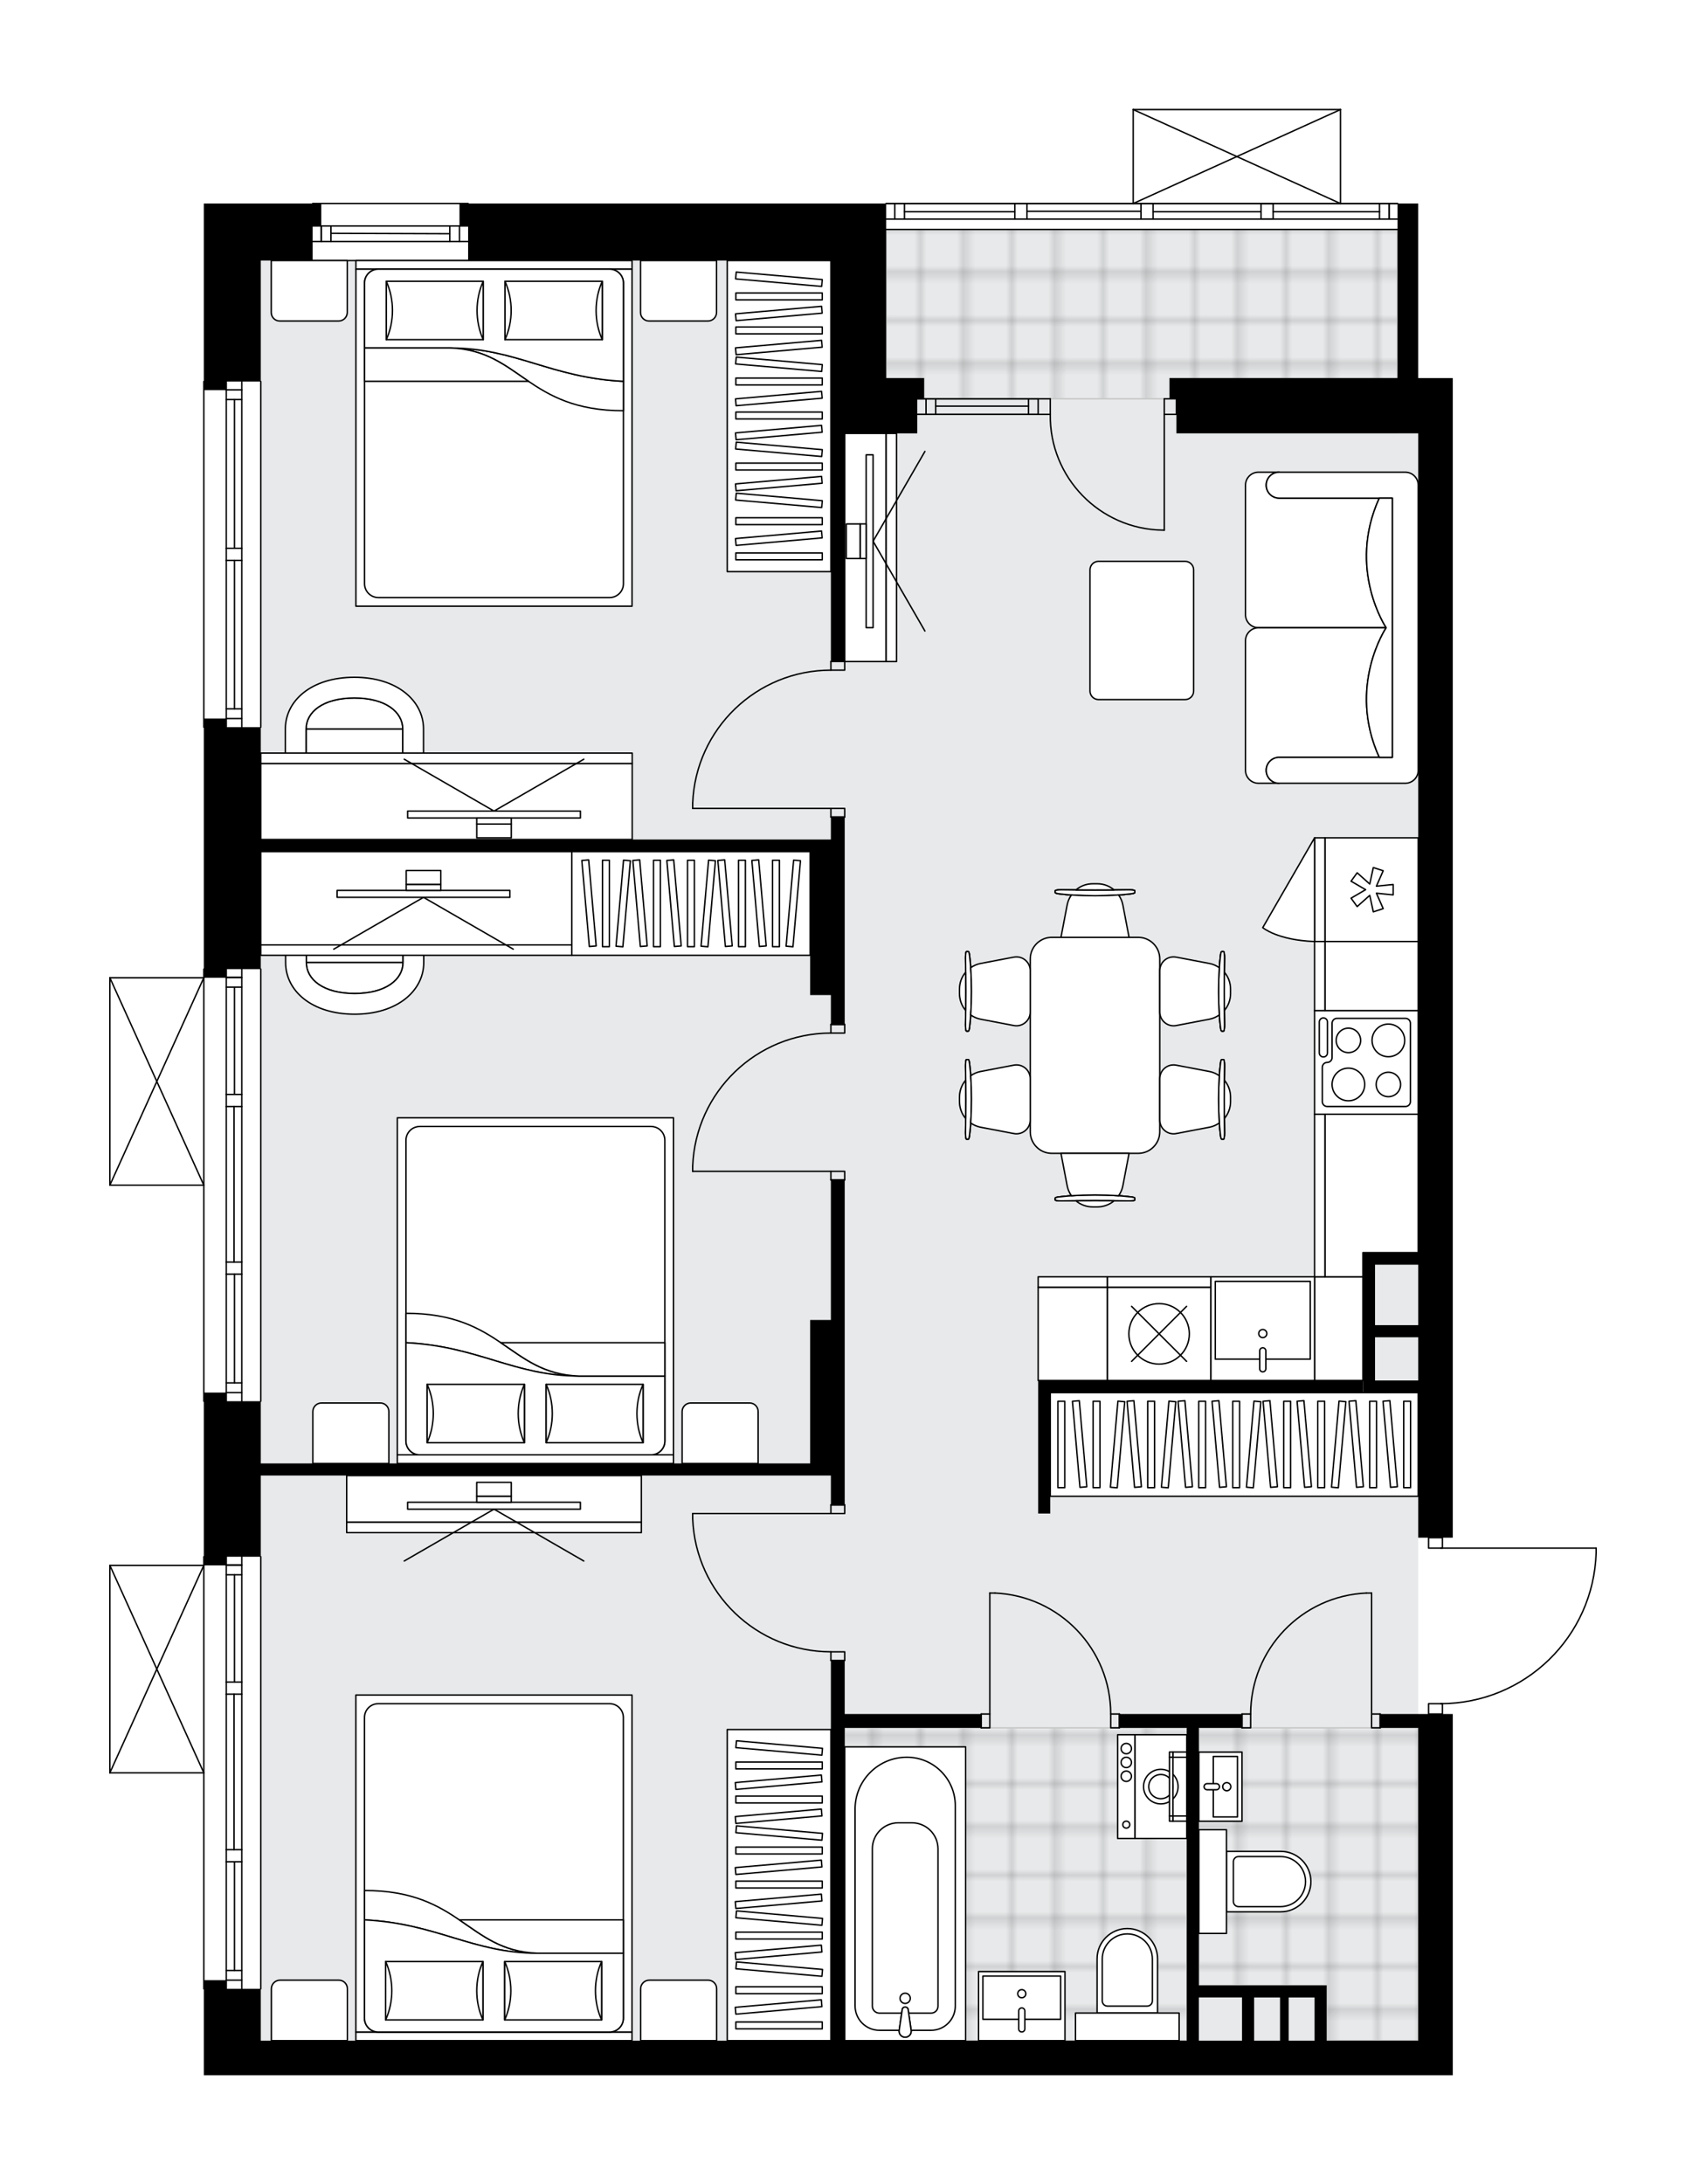 <svg xmlns="http://www.w3.org/2000/svg" xmlns:xlink="http://www.w3.org/1999/xlink" height="2000px" id="Layer_1" style="enable-background:new 0 0 1562.93 2000;" version="1.1" viewBox="0 0 1562.93 2000" width="1562.93px" x="0px" y="0px" xml:space="preserve">
<style type="text/css">
	.st0{fill:none;}
	.st1{opacity:0.25;fill:none;stroke:#070606;stroke-width:0.4;stroke-miterlimit:10;}
	.st2{fill:#FFFFFF;}
	.st3{fill:#E7E9EA;}
	.st4{fill:url(#SVGID_1_);stroke:#C8C8C8;stroke-width:1.3;stroke-miterlimit:10;}
	
		.st5{fill:url(#SVGID_00000161597846671684448520000007981420385154002087_);stroke:#C8C8C8;stroke-width:1.3;stroke-miterlimit:10;}
	
		.st6{fill:url(#SVGID_00000116950621676218777170000006386843237014518690_);stroke:#C8C8C8;stroke-width:1.3;stroke-miterlimit:10;}
	.st7{fill:none;stroke:#000000;stroke-width:1.3;stroke-linecap:round;stroke-linejoin:round;stroke-miterlimit:10;}
	.st8{fill:#FFFFFF;stroke:#000000;stroke-width:1.3;stroke-linecap:round;stroke-linejoin:round;stroke-miterlimit:10;}
	.st9{fill:none;stroke:#000000;stroke-width:1.3;stroke-linecap:round;stroke-linejoin:round;}
	.st10{fill:none;stroke:#000000;stroke-width:1.3;stroke-linecap:round;stroke-linejoin:round;stroke-dasharray:10.106,10.106;}
	.st11{fill:none;stroke:#000000;stroke-width:1.3;stroke-linecap:round;stroke-linejoin:round;stroke-dasharray:9.838,9.838;}
	.st12{font-family:'Arial-BoldMT';}
	.st13{font-size:82.949px;}
	.st14{font-size:70.188px;}
	.st15{font-family:'ArialMT';}
	.st16{font-size:40px;}
</style>
<pattern height="14.57" id="New_Pattern_Swatch_2" patternUnits="userSpaceOnUse" style="overflow:visible;" viewBox="7.49 -22.06 14.57 14.57" width="14.57" x="-218.61" y="0.49">
	<g>
		<rect class="st0" height="14.57" width="14.57" x="7.49" y="-22.06" />
		<g>
			<rect class="st1" height="7.29" width="7.29" x="14.77" y="-7.49" />
		</g>
		<g>
			<rect class="st1" height="7.29" width="7.29" x="0.2" y="-7.49" />
		</g>
		<g>
			<rect class="st1" height="7.29" width="7.29" x="22.06" y="-14.77" />
		</g>
		<g>
			<rect class="st1" height="7.29" width="7.29" x="7.49" y="-14.77" />
			<rect class="st1" height="7.29" width="7.29" x="14.77" y="-22.06" />
		</g>
		<g>
			<rect class="st1" height="7.29" width="7.29" x="0.2" y="-22.06" />
		</g>
		<g>
			<rect class="st1" height="7.29" width="7.29" x="22.06" y="-29.35" />
		</g>
		<g>
			<rect class="st1" height="7.29" width="7.29" x="7.49" y="-29.35" />
		</g>
	</g>
</pattern>
<path class="st2" d="M1462.93,1421.78c0,0,0,0.01,0,0.01c0,0,0,0.01,0,0.01c-1.11,37.42-16.51,72.39-43.37,98.47  c-26.32,25.56-60.86,39.85-97.46,40.42v8.87h8.85v98.12v90.21v0v52.23v90.21h-31.65v0H792.85H650.42h-300.7H207.29h-14.24h-6.33  v-78.48c-0.36,0-0.65-0.29-0.65-0.65v-197.18h-85.41c0,0,0,0,0,0c0,0,0,0,0,0c0,0,0,0-0.01,0c-0.09,0-0.18-0.02-0.26-0.06  c0,0,0,0-0.01,0c-0.02-0.01-0.04-0.03-0.06-0.04c-0.05-0.03-0.1-0.06-0.14-0.1c-0.03-0.03-0.05-0.07-0.07-0.1  c-0.02-0.04-0.05-0.07-0.07-0.11c-0.02-0.05-0.02-0.1-0.03-0.16c0-0.03-0.02-0.05-0.02-0.08v-0.02c0,0,0,0,0,0v-189.88c0,0,0,0,0,0  v-0.02c0-0.03,0.01-0.06,0.02-0.08c0.01-0.05,0.01-0.11,0.03-0.16c0.02-0.04,0.04-0.07,0.07-0.11c0.02-0.03,0.04-0.07,0.07-0.1  c0.04-0.04,0.09-0.07,0.14-0.1c0.02-0.01,0.04-0.03,0.06-0.04c0,0,0,0,0.01,0c0.04-0.02,0.09-0.02,0.14-0.03  c0.04-0.01,0.08-0.02,0.11-0.02c0,0,0.01,0,0.01,0h85.41v-7.26c0-0.36,0.29-0.65,0.65-0.65v-141.13c-0.36,0-0.65-0.29-0.65-0.65  v-197.18h-85.41c0,0,0,0,0,0c0,0,0,0,0,0c0,0,0,0-0.01,0c-0.09,0-0.18-0.02-0.26-0.06c0,0,0,0-0.01,0  c-0.02-0.01-0.04-0.03-0.06-0.04c-0.05-0.03-0.1-0.06-0.14-0.1c-0.03-0.03-0.05-0.07-0.07-0.1c-0.02-0.04-0.05-0.07-0.07-0.11  c-0.02-0.05-0.02-0.1-0.03-0.16c0-0.03-0.02-0.05-0.02-0.08v-0.02c0,0,0,0,0,0V895.38c0,0,0,0,0,0v-0.02c0-0.03,0.01-0.06,0.02-0.08  c0.01-0.05,0.01-0.11,0.03-0.16c0.02-0.04,0.04-0.07,0.06-0.1c0.02-0.04,0.04-0.07,0.07-0.11c0.03-0.04,0.08-0.06,0.12-0.09  c0.03-0.02,0.05-0.04,0.08-0.06c0,0,0.01,0,0.01,0c0.04-0.02,0.09-0.02,0.14-0.03c0.04-0.01,0.08-0.02,0.12-0.02c0,0,0.01,0,0.01,0  h85.41v-7.26c0-0.36,0.29-0.65,0.65-0.65V666.54c-0.36,0-0.65-0.29-0.65-0.65V349.37c0-0.36,0.29-0.65,0.65-0.65V192.69v-6.33h99.05  c0,0,0,0,0,0c0-0.36,0.29-0.65,0.65-0.65h142.44c0.36,0,0.65,0.29,0.65,0.65c0,0,0,0,0,0h102.13H811.2c0.02-0.34,0.3-0.62,0.64-0.62  h117.9h11.08h96.68v-85.41c0,0,0-0.01,0-0.01c0-0.04,0.01-0.07,0.02-0.11c0.01-0.05,0.01-0.1,0.03-0.15c0,0,0,0,0-0.01  c0.01-0.02,0.03-0.04,0.04-0.06c0.03-0.05,0.06-0.1,0.1-0.14c0.03-0.03,0.06-0.04,0.09-0.06c0.04-0.03,0.07-0.06,0.12-0.07  c0.04-0.02,0.09-0.02,0.14-0.03c0.03-0.01,0.07-0.02,0.1-0.02h189.91c0.03,0,0.06,0.01,0.1,0.02c0.05,0.01,0.1,0.01,0.14,0.03  c0.04,0.02,0.08,0.05,0.12,0.07c0.03,0.02,0.06,0.04,0.09,0.06c0.04,0.04,0.07,0.09,0.1,0.14c0.01,0.02,0.03,0.03,0.04,0.06  c0,0,0,0,0,0.01c0.02,0.05,0.02,0.1,0.03,0.15c0.01,0.04,0.02,0.07,0.02,0.11c0,0,0,0.01,0,0.01v85.41h51.58  c0.35,0,0.63,0.28,0.64,0.62h18.35V346.2h3.17h28.49v18.99v142.43v269.04v142.43v292.78v142.44v53.81h-8.85v8.85h140.19  c0.36,0,0.65,0.29,0.65,0.65V1421.78z" id="background" />
<g id="floor">
	<polygon class="st3" points="1280.3,396.84 1280.3,210.1 811.84,210.1 811.84,238.58 238.94,238.58 238.94,396.84 238.94,450.04    238.94,1868.67 1299.29,1868.67 1299.29,396.84  " />
	<pattern id="SVGID_1_" patternTransform="matrix(5.583 0 0 5.583 31918.627 24116.357)" xlink:href="#New_Pattern_Swatch_2">
	</pattern>
	<rect class="st4" height="286.45" width="313.36" x="773.86" y="1582.22" />
	
		<pattern id="SVGID_00000036248095861552467680000007318755988563840954_" patternTransform="matrix(5.583 0 0 5.583 31918.627 24116.357)" xlink:href="#New_Pattern_Swatch_2">
	</pattern>
	
		<polygon points="   1299.29,1767.13 1299.29,1582.22 1098.3,1582.22 1098.3,1818.03 1215.41,1818.03 1215.41,1868.67 1299.39,1868.67 1299.39,1767.13     " style="fill:url(#SVGID_00000036248095861552467680000007318755988563840954_);stroke:#C8C8C8;stroke-width:1.3;stroke-miterlimit:10;" />
	
		<pattern id="SVGID_00000034805265410118928230000006065796593436401824_" patternTransform="matrix(5.583 0 0 5.583 31918.627 24116.357)" xlink:href="#New_Pattern_Swatch_2">
	</pattern>
	
		<rect height="155.1" style="fill:url(#SVGID_00000034805265410118928230000006065796593436401824_);stroke:#C8C8C8;stroke-width:1.3;stroke-miterlimit:10;" width="468.45" x="811.84" y="210.1" />
	<g>
		<path d="M1302.45,346.2h-3.17V186.36h-18.99v23.74v136.1h-208.9v18.99h6.33v31.65h221.57v110.78v269.04v142.43v227.93h-50.64    v11.08v55.36v50.64l0.06,11.08h50.58v79.13v3.36v50.45h31.65v-53.81v-142.44V919.11V776.67V507.63V365.19V346.2H1302.45z     M1259.72,1264.12v-39.57h39.57v39.57H1259.72z M1299.29,1213.47h-39.57v-55.36h39.57v53.78V1213.47z" />
		<polygon points="428.85,238.58 761.2,238.58 761.2,261.9 761.2,396.84 761.2,605.75 773.86,605.75 773.86,396.84 792.85,396.84     840.33,396.84 840.33,365.19 846.66,365.19 846.66,346.2 811.84,346.2 811.84,206.93 811.84,192.69 811.84,186.36 531.63,186.36     420.94,186.36 420.94,192.69 420.94,206.93 428.85,206.93   " />
		<polygon points="193.04,1433.45 207.29,1433.45 207.29,1425.54 238.94,1425.54 238.94,1351.16 742.21,1351.16 761.2,1351.16     761.2,1378.06 773.86,1378.06 773.86,1351.16 773.86,1208.72 773.86,1080.53 761.2,1080.53 761.2,1208.72 742.21,1208.72     742.21,1340.08 531.63,1340.08 238.94,1340.08 238.94,1283.11 207.29,1283.11 207.29,1275.19 193.04,1275.19 186.71,1275.19     186.71,1433.45 188.29,1433.45   " />
		<polygon points="193.04,895.37 207.29,895.37 207.29,887.45 238.94,887.45 238.94,779.84 742.21,779.84 742.21,911.19     761.2,911.19 761.2,938.1 773.86,938.1 773.86,911.19 773.86,768.76 773.86,748.18 761.2,748.18 761.2,768.76 742.21,768.76     238.94,768.76 238.94,745.02 238.94,665.89 207.29,665.89 207.29,657.98 193.04,657.98 186.71,657.98 186.71,895.37     188.29,895.37   " />
		<polygon points="207.29,357.28 207.29,349.37 238.94,349.37 238.94,238.58 286.42,238.58 286.42,206.93 294.33,206.93     294.33,192.69 294.33,186.36 186.71,186.36 186.71,192.69 186.71,357.28 193.04,357.28   " />
		<polygon points="951.11,1275.19 951.11,1357.68 951.11,1385.98 962.19,1385.98 962.19,1275.19 1248.64,1275.19 1248.64,1264.12     951.11,1264.12   " />
		<path d="M1330.94,1569.56h-31.65l0,0h-34.82v12.66h34.82v190.23l0,0v96.22h-83.88v-50.64h-11.08h-55.39h-50.64v-7.91v-227.9h39.57    v-12.66H1025.5v12.66h61.72v227.9v7.91v50.64H890.17h-97.32h-18.99v-286.45h125.03v-12.66H773.86v-49.06H761.2v348.17H650.42    H352.36h-2.64h-86.99h-23.79v-47.48h-31.65v-7.91h-14.24h-6.33v87.04h6.33h14.24h142.43h300.7h142.43h506.44v0h31.65v-142.43h0    V1569.56z M1098.3,1868.67v-39.57h39.57v39.57H1098.3z M1148.94,1829.14h23.74v39.54h-23.74V1829.14z M1180.59,1868.67v-39.54    h23.74v39.54H1180.59z" />
	</g>
	<g id="LWPOLYLINE_00000178177769462134538390000006998518409958627495_">
		<rect class="st7" height="12.66" width="7.91" x="1256.56" y="1569.56" />
	</g>
	<g id="LWPOLYLINE_00000122689068729719927000000008799136442596869014_">
		<rect class="st7" height="12.66" width="7.91" x="1137.86" y="1569.56" />
	</g>
	<g id="LINE_00000095299580695125985340000017631542316713334913_">
		<line class="st7" x1="1264.47" x2="1264.47" y1="1569.56" y2="1582.22" />
	</g>
	<g id="LINE_00000067213757832768783520000017873002985076793013_">
		<line class="st7" x1="1137.86" x2="1137.86" y1="1569.56" y2="1582.22" />
	</g>
	<g id="LINE_00000005226782937089045590000015346766704076928650_">
		<line class="st7" x1="1256.56" x2="1256.56" y1="1569.56" y2="1458.78" />
	</g>
	<g id="ARC_00000000933365724875886850000009827115007182342330_">
		<path class="st7" d="M1145.77,1569.56c0.04-59.34,46.75-108.15,106.03-110.78" />
	</g>
	<g id="LINE_00000102533595150358081300000004923348859438209208_">
		<line class="st7" x1="1256.56" x2="1251.81" y1="1458.78" y2="1458.78" />
	</g>
	<g id="LWPOLYLINE_00000109736128594053255050000005472314809790790297_">
		<rect class="st7" height="12.66" width="7.91" x="898.89" y="1569.56" />
	</g>
	<g id="LWPOLYLINE_00000106840779048015367900000009533292003388968620_">
		<rect class="st7" height="12.66" width="7.91" x="1017.58" y="1569.56" />
	</g>
	<g id="LINE_00000150812824615082500560000002886700464647490694_">
		<line class="st7" x1="898.89" x2="898.89" y1="1569.56" y2="1582.22" />
	</g>
	<g id="LINE_00000005973050068953466270000001509500855537558144_">
		<line class="st7" x1="1025.5" x2="1025.5" y1="1569.56" y2="1582.22" />
	</g>
	<g id="LINE_00000132047512359186152520000005522356675466509707_">
		<line class="st7" x1="906.8" x2="906.8" y1="1569.56" y2="1458.78" />
	</g>
	<g id="ARC_00000035506057007707498420000003213391262586169476_">
		<path class="st7" d="M911.55,1458.78c59.28,2.64,106,51.44,106.03,110.78" />
	</g>
	<g id="LINE_00000054963981786879438570000014199029971139849367_">
		<line class="st7" x1="906.8" x2="911.55" y1="1458.78" y2="1458.78" />
	</g>
	<g id="LWPOLYLINE_00000103949862574743444600000014745028046600651405_">
		<rect class="st7" height="7.91" width="12.66" x="761.2" y="1378.06" />
	</g>
	<g id="LWPOLYLINE_00000084524445530463348700000014914736816634528159_">
		<rect class="st7" height="7.91" width="12.66" x="761.2" y="1512.59" />
	</g>
	<g id="LINE_00000052811924729455017770000006278482547070770819_">
		<line class="st7" x1="761.2" x2="773.86" y1="1378.06" y2="1378.06" />
	</g>
	<g id="LINE_00000054238862582553187330000007676116959082775182_">
		<line class="st7" x1="761.2" x2="773.86" y1="1520.5" y2="1520.5" />
	</g>
	<g id="LINE_00000005988358512762183680000010471724530352056737_">
		<line class="st7" x1="761.2" x2="634.59" y1="1385.98" y2="1385.98" />
	</g>
	<g id="LINE_00000119817595020192702530000004541264959543481755_">
		<line class="st7" x1="634.59" x2="634.59" y1="1390.72" y2="1385.98" />
	</g>
	<g id="ARC_00000019658261938168984850000011818612521643485885_">
		<path class="st7" d="M761.2,1512.59c-68.08-0.03-123.97-53.83-126.61-121.86" />
	</g>
	<g id="LWPOLYLINE_00000109021191436992868100000000800180676333259909_">
		<rect class="st7" height="7.91" width="12.66" x="761.2" y="1072.62" />
	</g>
	<g id="LWPOLYLINE_00000013160459195603062260000003303888341978378391_">
		<rect class="st7" height="7.91" width="12.66" x="761.2" y="938.1" />
	</g>
	<g id="LINE_00000014621368845695283490000005542007218081072286_">
		<line class="st7" x1="761.2" x2="773.86" y1="1080.53" y2="1080.53" />
	</g>
	<g id="LINE_00000155140298636749985290000000314574142533474697_">
		<line class="st7" x1="761.2" x2="773.86" y1="938.1" y2="938.1" />
	</g>
	<g id="LINE_00000138536469978603540440000010354826395811492259_">
		<line class="st7" x1="761.2" x2="634.59" y1="1072.62" y2="1072.62" />
	</g>
	<g id="LINE_00000119805202187236633400000001788110284995377066_">
		<line class="st7" x1="634.59" x2="634.59" y1="1067.87" y2="1072.62" />
	</g>
	<g id="ARC_00000047781847884614908750000000266207238413134508_">
		<path class="st7" d="M634.59,1067.87c2.64-68.03,58.53-121.83,126.61-121.86" />
	</g>
	<g id="LWPOLYLINE_00000157993157779085844340000008358352084693337779_">
		<rect class="st7" height="7.91" width="12.66" x="761.2" y="740.27" />
	</g>
	<g id="LWPOLYLINE_00000098214940331666777850000017118896990966863031_">
		<rect class="st7" height="7.91" width="12.66" x="761.2" y="605.75" />
	</g>
	<g id="LINE_00000061439359107823649750000011790146148189164968_">
		<line class="st7" x1="761.2" x2="773.86" y1="748.18" y2="748.18" />
	</g>
	<g id="LINE_00000164497531715821423350000000841317517147338412_">
		<line class="st7" x1="761.2" x2="773.86" y1="605.75" y2="605.75" />
	</g>
	<g id="LINE_00000079453621421225800520000003771660565544014522_">
		<line class="st7" x1="761.2" x2="634.59" y1="740.27" y2="740.27" />
	</g>
	<g id="LINE_00000036248527539263687570000004603565081609060259_">
		<line class="st7" x1="634.59" x2="634.59" y1="735.52" y2="740.27" />
	</g>
	<g id="ARC_00000109709514923316479030000010349358053057150125_">
		<path class="st7" d="M634.59,735.52c2.64-68.03,58.53-121.83,126.61-121.86" />
	</g>
	<g id="ARC_00000112617420233106476890000002343772281520318897_">
		<path class="st7" d="M1066.64,485.47c-0.52,0-1.04,0-1.55-0.01c-57.69-0.86-103.76-48.33-102.9-106.02" />
	</g>
	<g id="LINE_00000160870150395880001460000015139569044315075218_">
		<line class="st7" x1="1066.64" x2="1066.64" y1="379.44" y2="485.47" />
	</g>
	<g id="LINE_00000160176914187545528380000003669980639038498460_">
		<line class="st7" x1="951.11" x2="962.19" y1="379.44" y2="379.44" />
	</g>
	<g id="LINE_00000073002725573763156430000005852502709540259208_">
		<line class="st7" x1="962.19" x2="962.19" y1="379.44" y2="365.19" />
	</g>
	<g id="LINE_00000078731986033129670580000010969244629027898503_">
		<line class="st7" x1="962.19" x2="951.11" y1="365.19" y2="365.19" />
	</g>
	<g id="LINE_00000156550570911919567430000001277217133556430006_">
		<line class="st7" x1="1077.72" x2="1066.64" y1="365.19" y2="365.19" />
	</g>
	<g id="LINE_00000106139026589712449360000006438547572389151130_">
		<line class="st7" x1="1066.64" x2="1066.64" y1="365.19" y2="379.44" />
	</g>
	<g id="LINE_00000057836799643577514570000007124650987538295976_">
		<line class="st7" x1="1066.64" x2="1077.72" y1="379.44" y2="379.44" />
	</g>
	<g id="LINE_00000159430785806203992850000014909806396651290020_">
		<line class="st7" x1="1077.72" x2="1077.72" y1="365.19" y2="379.44" />
	</g>
	<g id="LWPOLYLINE_00000049938949495278508150000001497632255849096605_">
		<rect class="st7" height="9.5" width="12.66" x="1308.78" y="1560.06" />
	</g>
	<g id="LWPOLYLINE_00000050647730771213022940000004829466292651285421_">
		<rect class="st7" height="9.5" width="12.66" x="1308.78" y="1408.13" />
	</g>
	<g id="LWPOLYLINE_00000059302759405085949630000016036583266973817525_">
		<path class="st7" d="M1462.28,1421.78c-2.28,77.02-65.38,138.28-142.44,138.29" />
	</g>
	<g id="LINE_00000167365175037086072060000011090531085734170294_">
		<line class="st7" x1="1319.85" x2="1462.28" y1="1417.63" y2="1417.63" />
	</g>
	<g id="LINE_00000071542103469032743260000012853541958569622165_">
		<line class="st7" x1="1462.28" x2="1462.28" y1="1417.63" y2="1421.78" />
	</g>
	<g id="LINE_00000036222368610738877250000002380826861294460058_">
		<line class="st7" x1="951.11" x2="840.33" y1="379.44" y2="379.44" />
	</g>
	<g id="LINE_00000103235194173748710250000010199121156122928308_">
		<line class="st7" x1="951.11" x2="840.33" y1="365.19" y2="365.19" />
	</g>
	<g id="LINE_00000088100331455829954530000017896943271298448012_">
		<line class="st7" x1="942.25" x2="857.22" y1="371.92" y2="371.92" />
	</g>
	<g id="LINE_00000137840127989176066940000011709396285532356745_">
		<line class="st7" x1="848.36" x2="848.36" y1="379.44" y2="365.19" />
	</g>
	<g id="LINE_00000071549955137994990580000001301872709271450552_">
		<line class="st7" x1="942.25" x2="942.25" y1="379.44" y2="365.19" />
	</g>
	<g id="LINE_00000111908816996401129860000011789288409139815069_">
		<line class="st7" x1="951.11" x2="840.33" y1="379.44" y2="379.44" />
	</g>
	<g id="LINE_00000076569717747004499650000017379631453032045496_">
		<line class="st7" x1="840.33" x2="951.11" y1="365.19" y2="365.19" />
	</g>
	<g id="LINE_00000072242282783250499410000009194327459529443723_">
		<line class="st7" x1="857.22" x2="857.22" y1="379.45" y2="365.2" />
	</g>
	<g id="LINE_00000078033078676957704270000017373711156842537649_">
		<line class="st7" x1="951.11" x2="951.11" y1="379.44" y2="365.19" />
	</g>
	<g id="LINE_00000091696687783457907850000007774307680193895059_">
		<line class="st7" x1="238.94" x2="238.94" y1="349.37" y2="665.89" />
	</g>
	<g id="LINE_00000089534528350939408270000015032466606595655822_">
		<line class="st7" x1="207.29" x2="207.29" y1="665.89" y2="513.17" />
	</g>
	<g id="LINE_00000176734143152205984090000013138878649709639856_">
		<line class="st7" x1="207.29" x2="207.29" y1="502.09" y2="349.37" />
	</g>
	<g id="LINE_00000044166911100220060090000001666233882664735124_">
		<line class="st7" x1="221.53" x2="207.29" y1="357" y2="357" />
	</g>
	<g id="LINE_00000157300031194093302800000005466677692446794884_">
		<line class="st7" x1="221.53" x2="207.29" y1="657.98" y2="657.98" />
	</g>
	<g id="LINE_00000058585969696290632520000014783944336345535902_">
		<line class="st7" x1="221.53" x2="221.53" y1="665.89" y2="513.17" />
	</g>
	<g id="LINE_00000028291747685188722420000008981645807729581479_">
		<line class="st7" x1="221.53" x2="221.53" y1="502.09" y2="349.37" />
	</g>
	<g id="LINE_00000023267762244106394500000001502082107811566507_">
		<line class="st7" x1="214.8" x2="214.8" y1="502.09" y2="365.86" />
	</g>
	<g id="LINE_00000134221040521854797720000006715097702141879952_">
		<line class="st7" x1="214.8" x2="214.8" y1="649.11" y2="513.17" />
	</g>
	<g id="LINE_00000061454958859024915730000015471192912936900760_">
		<line class="st7" x1="207.29" x2="221.53" y1="649.11" y2="649.11" />
	</g>
	<g id="LINE_00000134947943775749547420000001356896249943310527_">
		<line class="st7" x1="221.53" x2="207.29" y1="357" y2="357" />
	</g>
	<g id="LINE_00000093139668076446999540000008332955436662748815_">
		<line class="st7" x1="207.29" x2="221.53" y1="365.86" y2="365.86" />
	</g>
	<g id="LINE_00000057124668037543155800000010455210739908627612_">
		<line class="st7" x1="221.53" x2="207.29" y1="513.17" y2="513.17" />
	</g>
	<g id="LINE_00000178174727868595391970000004898802961012257947_">
		<line class="st7" x1="207.29" x2="207.29" y1="513.17" y2="502.09" />
	</g>
	<g id="LINE_00000022527824941117661230000009162206193813861047_">
		<line class="st7" x1="207.29" x2="221.53" y1="502.09" y2="502.09" />
	</g>
	<g id="LINE_00000082334493096483476840000013421943747943552697_">
		<line class="st7" x1="221.53" x2="221.53" y1="502.09" y2="513.17" />
	</g>
	<g id="LINE_00000072992862763057016120000012754016655490378134_">
		<line class="st7" x1="186.71" x2="186.71" y1="665.89" y2="349.37" />
	</g>
	<g id="LINE_00000129914713562268709160000015886941974110955653_">
		<line class="st7" x1="238.94" x2="238.94" y1="887.45" y2="1283.11" />
	</g>
	<g id="LINE_00000099648715030609505180000001472022445668662927_">
		<line class="st7" x1="221.53" x2="207.29" y1="895.08" y2="895.08" />
	</g>
	<g id="LINE_00000163037181447242028340000009151508589585832332_">
		<line class="st7" x1="221.53" x2="207.29" y1="1275.19" y2="1275.19" />
	</g>
	<g id="LINE_00000137108502551674715740000012172694598768242327_">
		<line class="st7" x1="214.8" x2="214.8" y1="1002.19" y2="903.95" />
	</g>
	<g id="LINE_00000063624118422475503490000008730446134347755190_">
		<line class="st7" x1="214.8" x2="214.8" y1="1266.33" y2="1166.78" />
	</g>
	<g id="LINE_00000106862815045811850620000017101350399997708166_">
		<line class="st7" x1="207.29" x2="221.53" y1="1266.33" y2="1266.33" />
	</g>
	<g id="LINE_00000101091080321790531900000009462752823687453870_">
		<line class="st7" x1="221.53" x2="207.29" y1="895.08" y2="895.08" />
	</g>
	<g id="LINE_00000180357903364186047640000005559847535483623073_">
		<line class="st7" x1="207.29" x2="221.53" y1="903.95" y2="903.95" />
	</g>
	<g id="LINE_00000018226586670513338370000002885294366237060285_">
		<line class="st7" x1="221.53" x2="207.29" y1="1013.27" y2="1013.27" />
	</g>
	<g id="LINE_00000075164430377326628590000000806531455439632280_">
		<line class="st7" x1="207.29" x2="207.29" y1="1013.27" y2="1002.19" />
	</g>
	<g id="LINE_00000001662395424670444830000010937458822323178154_">
		<line class="st7" x1="207.29" x2="221.53" y1="1002.19" y2="1002.19" />
	</g>
	<g id="LINE_00000080922475659324775470000017308921411674204089_">
		<line class="st7" x1="221.53" x2="221.53" y1="1002.19" y2="1013.27" />
	</g>
	<g id="LINE_00000025443739057019190670000000623402735495151011_">
		<line class="st7" x1="186.71" x2="186.71" y1="1283.11" y2="887.45" />
	</g>
	<g id="LINE_00000162320713584061778890000013534258149856364419_">
		<line class="st7" x1="221.53" x2="207.29" y1="1166.78" y2="1166.78" />
	</g>
	<g id="LINE_00000075860396074284032420000007472076265207631273_">
		<line class="st7" x1="207.29" x2="207.29" y1="1166.78" y2="1155.71" />
	</g>
	<g id="LINE_00000153678983800248361560000010703509939974209438_">
		<line class="st7" x1="207.29" x2="221.53" y1="1155.71" y2="1155.71" />
	</g>
	<g id="LINE_00000092431727668312528030000017139740318822388363_">
		<line class="st7" x1="221.53" x2="221.53" y1="1155.71" y2="1166.78" />
	</g>
	<g id="LINE_00000129905329599736371120000017298361210861733505_">
		<line class="st7" x1="214.41" x2="214.41" y1="1155.71" y2="1013.27" />
	</g>
	<g id="LWPOLYLINE_00000119100453883776385760000002936421639870676868_">
		<line class="st7" x1="221.53" x2="221.53" y1="1166.78" y2="1283.11" />
	</g>
	<g id="LWPOLYLINE_00000088109427683791332260000001494751034225210801_">
		<line class="st7" x1="221.53" x2="221.53" y1="1155.71" y2="1013.27" />
	</g>
	<g id="LWPOLYLINE_00000114790016860638040780000005414356783764643473_">
		<line class="st7" x1="221.53" x2="221.53" y1="1002.19" y2="887.45" />
	</g>
	<g id="LWPOLYLINE_00000013164659894010679620000018251821869078328962_">
		<line class="st7" x1="207.29" x2="207.29" y1="1166.78" y2="1283.11" />
	</g>
	<g id="LWPOLYLINE_00000155143558800909572890000015897374461824903819_">
		<line class="st7" x1="207.29" x2="207.29" y1="1155.71" y2="1013.27" />
	</g>
	<g id="LWPOLYLINE_00000083048924430686127250000014062731123971651995_">
		<line class="st7" x1="207.29" x2="207.29" y1="1002.19" y2="887.45" />
	</g>
	<g id="LINE_00000017501487072392049900000001619479643247662004_">
		<line class="st7" x1="238.94" x2="238.94" y1="1425.54" y2="1821.19" />
	</g>
	<g id="LINE_00000093161231793629091650000012577001164396814268_">
		<line class="st7" x1="221.53" x2="207.29" y1="1433.17" y2="1433.17" />
	</g>
	<g id="LINE_00000071554279404045324570000015724306717728423065_">
		<line class="st7" x1="221.53" x2="207.29" y1="1813.28" y2="1813.28" />
	</g>
	<g id="LINE_00000149378626475623768620000005930346649243650208_">
		<line class="st7" x1="214.8" x2="214.8" y1="1540.28" y2="1442.03" />
	</g>
	<g id="LINE_00000070104931425037475440000006164550500039982747_">
		<line class="st7" x1="214.8" x2="214.8" y1="1804.42" y2="1704.87" />
	</g>
	<g id="LINE_00000008143907028744844020000010077493787692937359_">
		<line class="st7" x1="207.29" x2="221.53" y1="1804.42" y2="1804.42" />
	</g>
	<g id="LINE_00000101799954448884963850000014501686278317365420_">
		<line class="st7" x1="221.53" x2="207.29" y1="1433.17" y2="1433.17" />
	</g>
	<g id="LINE_00000016067932599132768680000007701108324880644244_">
		<line class="st7" x1="207.29" x2="221.53" y1="1442.03" y2="1442.03" />
	</g>
	<g id="LINE_00000163788645605279478860000000419417852965345930_">
		<line class="st7" x1="221.53" x2="207.29" y1="1551.36" y2="1551.36" />
	</g>
	<g id="LINE_00000063599293564934980230000004055383628575194277_">
		<line class="st7" x1="207.29" x2="207.29" y1="1551.36" y2="1540.28" />
	</g>
	<g id="LINE_00000083090327681852443560000011471596426807705222_">
		<line class="st7" x1="207.29" x2="221.53" y1="1540.28" y2="1540.28" />
	</g>
	<g id="LINE_00000115512526649041388560000006587451559438293377_">
		<line class="st7" x1="221.53" x2="221.53" y1="1540.28" y2="1551.36" />
	</g>
	<g id="LINE_00000181050129810915587760000002737920473718899895_">
		<line class="st7" x1="186.71" x2="186.71" y1="1821.19" y2="1425.54" />
	</g>
	<g id="LINE_00000040535002860353093000000003377549675019849119_">
		<line class="st7" x1="221.53" x2="207.29" y1="1704.87" y2="1704.87" />
	</g>
	<g id="LINE_00000139292865222043337710000009368822978074025148_">
		<line class="st7" x1="207.29" x2="207.29" y1="1704.87" y2="1693.79" />
	</g>
	<g id="LINE_00000089546090191423199690000016844982115664436383_">
		<line class="st7" x1="207.29" x2="221.53" y1="1693.79" y2="1693.79" />
	</g>
	<g id="LINE_00000132055431202400337920000013620448502438033311_">
		<line class="st7" x1="221.53" x2="221.53" y1="1693.79" y2="1704.87" />
	</g>
	<g id="LINE_00000127029074925484356970000018145783379845214399_">
		<line class="st7" x1="214.41" x2="214.41" y1="1693.79" y2="1551.36" />
	</g>
	<g id="LWPOLYLINE_00000013911735721828234480000009891984101109039517_">
		<line class="st7" x1="221.53" x2="221.53" y1="1704.87" y2="1821.19" />
	</g>
	<g id="LWPOLYLINE_00000019639426090868260210000011438114441751930527_">
		<line class="st7" x1="221.53" x2="221.53" y1="1693.79" y2="1551.36" />
	</g>
	<g id="LWPOLYLINE_00000036218713796198691970000015561517849174661529_">
		<line class="st7" x1="221.53" x2="221.53" y1="1540.28" y2="1425.54" />
	</g>
	<g id="LWPOLYLINE_00000114067466420522224070000007241482901960493993_">
		<line class="st7" x1="207.29" x2="207.29" y1="1704.87" y2="1821.19" />
	</g>
	<g id="LWPOLYLINE_00000146468042487839753420000016726573084879523713_">
		<line class="st7" x1="207.29" x2="207.29" y1="1693.79" y2="1551.36" />
	</g>
	<g id="LWPOLYLINE_00000036230129501469972360000001829539746108758161_">
		<line class="st7" x1="207.29" x2="207.29" y1="1540.28" y2="1425.54" />
	</g>
	<g id="LINE_00000104695077962864000450000014302167607388691116_">
		<line class="st7" x1="286.42" x2="428.85" y1="186.36" y2="186.36" />
	</g>
	<g id="LINE_00000119097859916447056550000011640021270946572962_">
		<line class="st7" x1="428.85" x2="286.42" y1="221.17" y2="221.17" />
	</g>
	<g id="LINE_00000080191257040929099930000016256413543762784426_">
		<line class="st7" x1="294.33" x2="294.33" y1="206.93" y2="221.17" />
	</g>
	<g id="LINE_00000088835606278526704420000015770942283597557397_">
		<line class="st7" x1="420.94" x2="420.94" y1="206.93" y2="221.17" />
	</g>
	<g id="LINE_00000161611519851992236080000010410297441996997271_">
		<line class="st7" x1="428.85" x2="286.42" y1="206.93" y2="206.93" />
	</g>
	<g id="LINE_00000022523910962365620560000008883434685410856370_">
		<line class="st7" x1="412.08" x2="303.19" y1="214.05" y2="213.66" />
	</g>
	<g id="LINE_00000101821931491678204750000011329502885787653278_">
		<line class="st7" x1="412.08" x2="412.08" y1="221.17" y2="206.93" />
	</g>
	<g id="LINE_00000038401676104085140810000001864548347159302018_">
		<line class="st7" x1="294.33" x2="294.33" y1="206.93" y2="221.17" />
	</g>
	<g id="LINE_00000100375677799130851700000014054230812321911462_">
		<line class="st7" x1="303.19" x2="303.19" y1="221.17" y2="206.93" />
	</g>
	<g id="LINE_00000049919955233465077650000001104322732486997641_">
		<line class="st7" x1="428.85" x2="286.42" y1="238.58" y2="238.58" />
	</g>
	<g id="LINE_00000166652282771469191510000010146478625363531907_">
		<line class="st7" x1="1280.3" x2="811.84" y1="210.1" y2="210.1" />
	</g>
	<g id="LINE_00000039842158100418605490000001128378617785779377_">
		<line class="st7" x1="1272.67" x2="1272.67" y1="200.63" y2="186.39" />
	</g>
	<g id="LINE_00000008135056408099173390000003800654598667891646_">
		<line class="st7" x1="819.76" x2="819.76" y1="200.63" y2="186.39" />
	</g>
	<g id="LINE_00000144328587581319444040000018334863171832722082_">
		<line class="st7" x1="1056.36" x2="1155.27" y1="193.9" y2="193.9" />
	</g>
	<g id="LINE_00000132797325157794110920000009548332806479688619_">
		<line class="st7" x1="828.62" x2="929.75" y1="193.9" y2="193.9" />
	</g>
	<g id="LINE_00000080168845670045146060000015017925736147763591_">
		<line class="st7" x1="828.62" x2="828.62" y1="186.39" y2="200.63" />
	</g>
	<g id="LINE_00000119832500704195434570000008252378090351762838_">
		<line class="st7" x1="1272.67" x2="1272.67" y1="200.63" y2="186.39" />
	</g>
	<g id="LINE_00000173153853104775117690000002482254924404688050_">
		<line class="st7" x1="1263.8" x2="1263.8" y1="186.39" y2="200.63" />
	</g>
	<g id="LINE_00000103970963633742552250000009264034119529587871_">
		<line class="st7" x1="1045.28" x2="1045.28" y1="200.63" y2="186.39" />
	</g>
	<g id="LINE_00000019649810741300739670000005480568026228776323_">
		<line class="st7" x1="1045.28" x2="1056.36" y1="186.39" y2="186.39" />
	</g>
	<g id="LINE_00000016062595265204434300000000956762635546631553_">
		<line class="st7" x1="1056.36" x2="1056.36" y1="186.39" y2="200.63" />
	</g>
	<g id="LINE_00000007398340254135465050000011149626380248907403_">
		<line class="st7" x1="1056.36" x2="1045.28" y1="200.63" y2="200.63" />
	</g>
	<g id="LINE_00000000187495214185681650000008441957699307351737_">
		<line class="st7" x1="811.84" x2="1280.3" y1="186.39" y2="186.39" />
	</g>
	<g id="LINE_00000036948325429647879230000010765071244505795515_">
		<line class="st7" x1="929.75" x2="929.75" y1="200.63" y2="186.39" />
	</g>
	<g id="LINE_00000133517428618128420060000004588809193681825449_">
		<line class="st7" x1="929.75" x2="940.83" y1="186.39" y2="186.39" />
	</g>
	<g id="LINE_00000163759618656201563960000002193800537506785955_">
		<line class="st7" x1="940.83" x2="940.83" y1="186.39" y2="200.63" />
	</g>
	<g id="LINE_00000108992594223102625790000016109026846158486716_">
		<line class="st7" x1="940.83" x2="929.75" y1="200.63" y2="200.63" />
	</g>
	<g id="LINE_00000154384373638782716950000014315565564661486254_">
		<line class="st7" x1="940.83" x2="1045.28" y1="193.51" y2="193.51" />
	</g>
	<g id="LWPOLYLINE_00000041261851191469148040000007089789972329839777_">
		<line class="st7" x1="929.75" x2="811.84" y1="200.63" y2="200.63" />
	</g>
	<g id="LWPOLYLINE_00000021832064831068228480000002853380259966146490_">
		<line class="st7" x1="940.83" x2="1045.28" y1="200.63" y2="200.63" />
	</g>
	<g id="LWPOLYLINE_00000066504221151852778410000011674816989589343130_">
		<line class="st7" x1="1056.36" x2="1280.3" y1="200.63" y2="200.63" />
	</g>
	<g id="LWPOLYLINE_00000009569273160350511040000012893316082907279769_">
		<line class="st7" x1="929.75" x2="811.84" y1="186.39" y2="186.39" />
	</g>
	<g id="LWPOLYLINE_00000138570948672527340120000007096482850013624475_">
		<line class="st7" x1="940.83" x2="1045.28" y1="186.39" y2="186.39" />
	</g>
	<g id="LWPOLYLINE_00000034088398314575494810000017082148273921493376_">
		<line class="st7" x1="1056.36" x2="1280.3" y1="186.39" y2="186.39" />
	</g>
	<g id="LINE_00000173149257671077829760000015805659051185769894_">
		<line class="st7" x1="1155.27" x2="1155.27" y1="200.63" y2="186.39" />
	</g>
	<g id="LINE_00000134930587031790476830000015523121582745916301_">
		<line class="st7" x1="1155.27" x2="1166.35" y1="186.39" y2="186.39" />
	</g>
	<g id="LINE_00000010992802427004787160000000796250023179915948_">
		<line class="st7" x1="1166.35" x2="1166.35" y1="186.39" y2="200.63" />
	</g>
	<g id="LINE_00000170986014225140381100000016788031436297856946_">
		<line class="st7" x1="1166.35" x2="1155.27" y1="200.63" y2="200.63" />
	</g>
	<g id="LINE_00000150787394926163685150000004482033608658867903_">
		<line class="st7" x1="1166.35" x2="1263.8" y1="193.9" y2="193.9" />
	</g>
	<g id="LINE_00000087387185897643261750000017620722344168413860_">
		<line class="st7" x1="100.65" x2="100.65" y1="1623.37" y2="1433.45" />
	</g>
	<g id="LINE_00000080886271822238884980000001788168374524851090_">
		<line class="st7" x1="100.65" x2="186.71" y1="1433.45" y2="1433.45" />
	</g>
	<g id="LINE_00000098186687571681412600000013819620515350882447_">
		<line class="st7" x1="186.71" x2="100.65" y1="1623.37" y2="1623.37" />
	</g>
	<g id="LWPOLYLINE_00000057829168605953641920000014210812417011178138_">
		<line class="st7" x1="186.71" x2="100.65" y1="1433.45" y2="1623.37" />
	</g>
	<g id="LWPOLYLINE_00000074403919937383799840000002137821131887758747_">
		<line class="st7" x1="186.71" x2="100.65" y1="1623.37" y2="1433.45" />
	</g>
	<g id="LINE_00000095320228222794109770000001853462731553165955_">
		<line class="st7" x1="100.65" x2="100.65" y1="1085.28" y2="895.37" />
	</g>
	<g id="LINE_00000095321231430031481560000018201862375213321344_">
		<line class="st7" x1="100.65" x2="186.71" y1="895.37" y2="895.37" />
	</g>
	<g id="LINE_00000176040714153997719700000011187151683077063578_">
		<line class="st7" x1="186.71" x2="100.65" y1="1085.28" y2="1085.28" />
	</g>
	<g id="LWPOLYLINE_00000121961098439663499120000007554342203321275815_">
		<line class="st7" x1="186.71" x2="100.65" y1="895.37" y2="1085.28" />
	</g>
	<g id="LWPOLYLINE_00000000201929340529737440000009029196204505594282_">
		<line class="st7" x1="186.71" x2="100.65" y1="1085.28" y2="895.37" />
	</g>
	<g id="LINE_00000168089005821324333420000007678236851805066159_">
		<line class="st7" x1="1038.16" x2="1228.07" y1="100.32" y2="100.32" />
	</g>
	<g id="LINE_00000113333899065772848170000015716796462418808511_">
		<line class="st7" x1="1228.07" x2="1228.07" y1="100.32" y2="186.39" />
	</g>
	<g id="LINE_00000047738421489973256690000001768419393446269580_">
		<line class="st7" x1="1038.16" x2="1038.16" y1="186.39" y2="100.32" />
	</g>
	<g id="LWPOLYLINE_00000139274684192517386620000007433651920214534058_">
		<line class="st7" x1="1228.07" x2="1038.16" y1="186.39" y2="100.32" />
	</g>
	<g id="LWPOLYLINE_00000085956809195778570540000012843112873679082368_">
		<line class="st7" x1="1038.16" x2="1228.07" y1="186.39" y2="100.32" />
	</g>
</g>
<g id="mebel">
	<g>
		<polygon class="st8" points="1204.33,1264.17 1204.33,1169.21 1248.64,1169.21 1248.64,1213.52 1248.64,1213.52 1248.64,1264.17       " />
	</g>
	<g>
		<g>
			
				<rect class="st8" height="42.73" transform="matrix(-1 -1.009549e-10 1.009549e-10 -1 905.152 2745.148)" width="269.91" x="317.62" y="1351.21" />
			
				<rect class="st8" height="9.5" transform="matrix(-1 -9.308344e-11 9.308344e-11 -1 905.152 2797.374)" width="269.91" x="317.62" y="1393.94" />
		</g>
		<g>
			<g>
				<g id="LINE_00000124863923817926614110000011632821464167828645_">
					<line class="st8" x1="452.58" x2="534.81" y1="1381.97" y2="1429.44" />
				</g>
				<g id="LINE_00000133531515285621588890000017345397828859976858_">
					<line class="st8" x1="452.58" x2="370.34" y1="1381.97" y2="1429.44" />
				</g>
			</g>
			
				<rect class="st8" height="158.26" transform="matrix(4.496854e-11 -1 1 4.496854e-11 -926.224 1831.376)" width="6.33" x="449.41" y="1299.67" />
			
				<rect class="st8" height="31.65" transform="matrix(-4.597408e-11 1 -1 -4.597408e-11 1825.441 920.289)" width="5.54" x="449.81" y="1357.04" />
			
				<rect class="st8" height="31.65" transform="matrix(4.489748e-11 -1 1 4.489748e-11 -911.189 1816.341)" width="12.66" x="446.25" y="1347.94" />
		</g>
	</g>
	<g>
		<g>
			
				<rect class="st8" height="37.98" transform="matrix(-2.190925e-10 1 -1 -2.190925e-10 1294.199 -291.506)" width="208.9" x="688.4" y="482.36" />
			
				<rect class="st8" height="9.5" transform="matrix(-2.363161e-10 1 -1 -2.363161e-10 1317.938 -315.245)" width="208.9" x="712.14" y="496.6" />
		</g>
		<g>
			<g>
				<g id="LINE_00000119076754489997416200000006889956681425555608_">
					<line class="st8" x1="799.87" x2="847.35" y1="495.62" y2="413.38" />
				</g>
				<g id="LINE_00000101062260787439377490000006462467112973041337_">
					<line class="st8" x1="799.87" x2="847.35" y1="495.62" y2="577.85" />
				</g>
			</g>
			
				<rect class="st8" height="158.26" transform="matrix(-1 -1.316020e-10 1.316020e-10 -1 1593.409 991.235)" width="6.33" x="793.54" y="416.49" />
			<rect class="st8" height="31.65" width="5.54" x="788" y="479.79" />
			
				<rect class="st8" height="31.65" transform="matrix(-1 -1.323201e-10 1.323201e-10 -1 1563.339 991.235)" width="12.66" x="775.34" y="479.79" />
		</g>
	</g>
	<g>
		<path class="st8" d="M1171.89,456.13L1171.89,456.13c-6.56,0-11.87-5.31-11.87-11.87v0c0-6.56,5.31-11.87,11.87-11.87l0,0h-18.95    c-6.58,0-11.91,5.33-11.91,11.91V562.9c0,6.56,5.37,11.93,11.93,11.93l116.98,0c0,0-36.01-53.53-6.31-118.69H1171.89z" />
		<path class="st8" d="M1171.89,693.52L1171.89,693.52c-6.56,0-11.87,5.31-11.87,11.87v0c0,6.56,5.31,11.87,11.87,11.87l0,0h-18.95    c-6.58,0-11.91-5.33-11.91-11.91V586.75c0-6.56,5.37-11.93,11.93-11.93l116.98,0c0,0-36.01,53.53-6.31,118.69H1171.89z" />
		<path class="st8" d="M1287.42,432.39h-115.53c-6.56,0-11.87,5.31-11.87,11.87l0,0c0,6.56,5.31,11.87,11.87,11.87h103.66v237.39    h-103.66c-6.56,0-11.87,5.31-11.87,11.87v0c0,6.56,5.31,11.87,11.87,11.87h115.53c6.56,0,11.87-5.31,11.87-11.87V444.26    C1299.29,437.73,1293.95,432.39,1287.42,432.39z" />
		<path class="st8" d="M1263.63,693.52c-29.7-65.17,6.31-118.69,6.31-118.69v-0.01c0,0-36.01-53.53-6.31-118.69h11.92v237.39    L1263.63,693.52z" />
	</g>
	<g>
		<path class="st8" d="M1062.51,878.11v158.26c0,10.93-8.86,19.78-19.78,19.78h-79.09c-10.93,0-19.78-8.86-19.78-19.78V878.11    c0-10.93,8.86-19.78,19.78-19.78h79.09C1053.65,858.33,1062.51,867.18,1062.51,878.11z" />
		<g>
			<g id="LINE_00000127743576473970050410000011438549753632466863_">
				<path class="st8" d="M888.21,973.79c2.41,19.16,2.41,46.65,0,65.81c-0.28,2.21-0.69,3.49-1.13,3.49h-0.11h-1.56      c-0.47,0-0.85-2.48-0.85-5.54c0.33-20.52,0.33-41.2,0-61.72c0-3.06,0.38-5.54,0.85-5.54h1.56h0.11      C887.51,970.3,887.93,971.58,888.21,973.79z" />
			</g>
			<g id="LINE_00000023266915599608054990000008356700392239647388_">
				<path class="st8" d="M888.21,973.79c2.41,19.16,2.41,46.65,0,65.81c-0.28,2.21-0.69,3.49-1.13,3.49h-0.11h-1.56      c-0.47,0-0.85-2.48-0.85-5.54c0.33-20.52,0.33-41.2,0-61.72c0-3.06,0.38-5.54,0.85-5.54h1.56h0.11      C887.51,970.3,887.93,971.58,888.21,973.79z" />
			</g>
			<g id="LINE_00000095336186799326911810000014498051856839584432_">
				<path class="st8" d="M888.21,973.79c2.41,19.16,2.41,46.65,0,65.81c-0.28,2.21-0.69,3.49-1.13,3.49h-0.11h-1.56      c-0.47,0-0.85-2.48-0.85-5.54c0.33-20.52,0.33-41.2,0-61.72c0-3.06,0.38-5.54,0.85-5.54h1.56h0.11      C887.51,970.3,887.93,971.58,888.21,973.79z" />
			</g>
			<path class="st8" d="M884.65,989.2c-3.52,4.17-5.62,9.52-5.62,15.31v4.36c0,5.79,2.1,11.14,5.62,15.31     C884.76,1012.53,884.76,1000.87,884.65,989.2z" />
			<path class="st8" d="M898.32,981.2c-3.36,0.64-6.39,2.04-9.06,3.9c0.97,13.73,0.97,29.47,0,43.2c2.67,1.86,5.7,3.26,9.06,3.9     l30.5,5.82c7.8,1.49,15.03-4.49,15.03-12.44v-37.77c0-7.94-7.23-13.93-15.03-12.44L898.32,981.2z" />
		</g>
		<g>
			<g id="LINE_00000070115512109223994120000000196834225180507556_">
				<path class="st8" d="M888.21,874.88c2.41,19.16,2.41,46.65,0,65.81c-0.28,2.21-0.69,3.49-1.13,3.49h-0.11h-1.56      c-0.47,0-0.85-2.48-0.85-5.54c0.33-20.52,0.33-41.2,0-61.72c0-3.06,0.38-5.54,0.85-5.54h1.56h0.11      C887.51,871.38,887.93,872.67,888.21,874.88z" />
			</g>
			<g id="LINE_00000109741547637215678110000002302454318680031922_">
				<path class="st8" d="M888.21,874.88c2.41,19.16,2.41,46.65,0,65.81c-0.28,2.21-0.69,3.49-1.13,3.49h-0.11h-1.56      c-0.47,0-0.85-2.48-0.85-5.54c0.33-20.52,0.33-41.2,0-61.72c0-3.06,0.38-5.54,0.85-5.54h1.56h0.11      C887.51,871.38,887.93,872.67,888.21,874.88z" />
			</g>
			<g id="LINE_00000090283004519699921210000002960971831889366671_">
				<path class="st8" d="M888.21,874.88c2.41,19.16,2.41,46.65,0,65.81c-0.28,2.21-0.69,3.49-1.13,3.49h-0.11h-1.56      c-0.47,0-0.85-2.48-0.85-5.54c0.33-20.52,0.33-41.2,0-61.72c0-3.06,0.38-5.54,0.85-5.54h1.56h0.11      C887.51,871.38,887.93,872.67,888.21,874.88z" />
			</g>
			<path class="st8" d="M884.65,890.29c-3.52,4.17-5.62,9.52-5.62,15.31v4.36c0,5.79,2.1,11.14,5.62,15.31     C884.76,913.61,884.76,901.95,884.65,890.29z" />
			<path class="st8" d="M898.32,882.28c-3.36,0.64-6.39,2.04-9.06,3.9c0.97,13.73,0.97,29.47,0,43.2c2.67,1.86,5.7,3.26,9.06,3.9     l30.5,5.82c7.8,1.49,15.03-4.49,15.03-12.44V888.9c0-7.94-7.23-13.93-15.03-12.44L898.32,882.28z" />
		</g>
		<g>
			<g id="LINE_00000084488987758737578390000002512039974619853470_">
				<path class="st8" d="M1118.15,940.69c-2.41-19.16-2.41-46.65,0-65.81c0.28-2.21,0.69-3.49,1.13-3.49h0.11h1.56      c0.47,0,0.85,2.48,0.85,5.54c-0.33,20.52-0.33,41.2,0,61.72c0,3.06-0.38,5.54-0.85,5.54h-1.56h-0.11      C1118.84,944.18,1118.43,942.9,1118.15,940.69z" />
			</g>
			<g id="LINE_00000151544870684675819810000004700645621430830739_">
				<path class="st8" d="M1118.15,940.69c-2.41-19.16-2.41-46.65,0-65.81c0.28-2.21,0.69-3.49,1.13-3.49h0.11h1.56      c0.47,0,0.85,2.48,0.85,5.54c-0.33,20.52-0.33,41.2,0,61.72c0,3.06-0.38,5.54-0.85,5.54h-1.56h-0.11      C1118.84,944.18,1118.43,942.9,1118.15,940.69z" />
			</g>
			<g id="LINE_00000004544768157392733240000012658621838388040365_">
				<path class="st8" d="M1118.15,940.69c-2.41-19.16-2.41-46.65,0-65.81c0.28-2.21,0.69-3.49,1.13-3.49h0.11h1.56      c0.47,0,0.85,2.48,0.85,5.54c-0.33,20.52-0.33,41.2,0,61.72c0,3.06-0.38,5.54-0.85,5.54h-1.56h-0.11      C1118.84,944.18,1118.43,942.9,1118.15,940.69z" />
			</g>
			<path class="st8" d="M1121.71,925.28c3.52-4.17,5.62-9.52,5.62-15.31v-4.36c0-5.79-2.1-11.14-5.62-15.31     C1121.6,901.95,1121.6,913.61,1121.71,925.28z" />
			<path class="st8" d="M1108.04,933.28c3.36-0.64,6.39-2.04,9.06-3.9c-0.97-13.73-0.97-29.47,0-43.2c-2.67-1.86-5.7-3.26-9.06-3.9     l-30.5-5.82c-7.8-1.49-15.03,4.49-15.03,12.44v37.77c0,7.94,7.23,13.93,15.03,12.44L1108.04,933.28z" />
		</g>
		<g>
			<g id="LINE_00000119818485383836973270000015435635134417948816_">
				<path class="st8" d="M1118.15,1039.6c-2.41-19.16-2.41-46.65,0-65.81c0.28-2.21,0.69-3.49,1.13-3.49h0.11h1.56      c0.47,0,0.85,2.48,0.85,5.54c-0.33,20.52-0.33,41.2,0,61.72c0,3.06-0.38,5.54-0.85,5.54h-1.56h-0.11      C1118.84,1043.1,1118.43,1041.81,1118.15,1039.6z" />
			</g>
			<g id="LINE_00000021079561298850864500000005458838802270145414_">
				<path class="st8" d="M1118.15,1039.6c-2.41-19.16-2.41-46.65,0-65.81c0.28-2.21,0.69-3.49,1.13-3.49h0.11h1.56      c0.47,0,0.85,2.48,0.85,5.54c-0.33,20.52-0.33,41.2,0,61.72c0,3.06-0.38,5.54-0.85,5.54h-1.56h-0.11      C1118.84,1043.1,1118.43,1041.81,1118.15,1039.6z" />
			</g>
			<g id="LINE_00000169522452873909707030000016269943549609990314_">
				<path class="st8" d="M1118.15,1039.6c-2.41-19.16-2.41-46.65,0-65.81c0.28-2.21,0.69-3.49,1.13-3.49h0.11h1.56      c0.47,0,0.85,2.48,0.85,5.54c-0.33,20.52-0.33,41.2,0,61.72c0,3.06-0.38,5.54-0.85,5.54h-1.56h-0.11      C1118.84,1043.1,1118.43,1041.81,1118.15,1039.6z" />
			</g>
			<path class="st8" d="M1121.71,1024.19c3.52-4.17,5.62-9.52,5.62-15.31v-4.36c0-5.79-2.1-11.14-5.62-15.31     C1121.6,1000.87,1121.6,1012.53,1121.71,1024.19z" />
			<path class="st8" d="M1108.04,1032.2c3.36-0.64,6.39-2.04,9.06-3.9c-0.97-13.73-0.97-29.47,0-43.2c-2.67-1.86-5.7-3.26-9.06-3.9     l-30.5-5.82c-7.8-1.49-15.03,4.49-15.03,12.44v37.77c0,7.94,7.23,13.93,15.03,12.44L1108.04,1032.2z" />
		</g>
		<g>
			<g id="LINE_00000120552878308520148400000014781237065093621406_">
				<path class="st8" d="M970.27,1096.02c19.16-2.41,46.65-2.41,65.81,0c2.21,0.28,3.49,0.69,3.49,1.13v0.11v1.56      c0,0.47-2.48,0.85-5.54,0.85c-20.52-0.33-41.2-0.33-61.72,0c-3.06,0-5.54-0.38-5.54-0.85v-1.56v-0.11      C966.78,1096.71,968.06,1096.29,970.27,1096.02z" />
			</g>
			<g id="LINE_00000021104648145700708570000013926077597901349047_">
				<path class="st8" d="M970.27,1096.02c19.16-2.41,46.65-2.41,65.81,0c2.21,0.28,3.49,0.69,3.49,1.13v0.11v1.56      c0,0.47-2.48,0.85-5.54,0.85c-20.52-0.33-41.2-0.33-61.72,0c-3.06,0-5.54-0.38-5.54-0.85v-1.56v-0.11      C966.78,1096.71,968.06,1096.29,970.27,1096.02z" />
			</g>
			<g id="LINE_00000047747093640053122220000008791033631442910360_">
				<path class="st8" d="M970.27,1096.02c19.16-2.41,46.65-2.41,65.81,0c2.21,0.28,3.49,0.69,3.49,1.13v0.11v1.56      c0,0.47-2.48,0.85-5.54,0.85c-20.52-0.33-41.2-0.33-61.72,0c-3.06,0-5.54-0.38-5.54-0.85v-1.56v-0.11      C966.78,1096.71,968.06,1096.29,970.27,1096.02z" />
			</g>
			<path class="st8" d="M985.69,1099.57c4.17,3.52,9.52,5.62,15.31,5.62h4.36c5.79,0,11.14-2.1,15.31-5.62     C1009.01,1099.47,997.35,1099.47,985.69,1099.57z" />
			<path class="st8" d="M972,1056.15l5.68,29.75c0.64,3.36,2.04,6.39,3.9,9.06c13.73-0.97,29.47-0.97,43.2,0     c1.86-2.67,3.26-5.7,3.9-9.06l5.68-29.75H972z" />
		</g>
		<g>
			<g id="LINE_00000075848516630154794330000003108338542769730450_">
				<path class="st8" d="M1036.08,818.46c-19.16,2.41-46.65,2.41-65.81,0c-2.21-0.28-3.49-0.69-3.49-1.13l0-0.11v-1.56      c0-0.47,2.48-0.85,5.54-0.85c20.52,0.33,41.2,0.33,61.72,0c3.06,0,5.54,0.38,5.54,0.85v1.56v0.11      C1039.58,817.77,1038.3,818.19,1036.08,818.46z" />
			</g>
			<g id="LINE_00000174561599877157775360000001972661729701018552_">
				<path class="st8" d="M1036.08,818.46c-19.16,2.41-46.65,2.41-65.81,0c-2.21-0.28-3.49-0.69-3.49-1.13l0-0.11v-1.56      c0-0.47,2.48-0.85,5.54-0.85c20.52,0.33,41.2,0.33,61.72,0c3.06,0,5.54,0.38,5.54,0.85v1.56v0.11      C1039.58,817.77,1038.3,818.19,1036.08,818.46z" />
			</g>
			<g id="LINE_00000178892509409669654010000016134623249741986965_">
				<path class="st8" d="M1036.08,818.46c-19.16,2.41-46.65,2.41-65.81,0c-2.21-0.28-3.49-0.69-3.49-1.13l0-0.11v-1.56      c0-0.47,2.48-0.85,5.54-0.85c20.52,0.33,41.2,0.33,61.72,0c3.06,0,5.54,0.38,5.54,0.85v1.56v0.11      C1039.58,817.77,1038.3,818.19,1036.08,818.46z" />
			</g>
			<path class="st8" d="M1020.67,814.91c-4.17-3.52-9.52-5.62-15.31-5.62H1001c-5.79,0-11.14,2.1-15.31,5.62     C997.35,815.01,1009.01,815.01,1020.67,814.91z" />
			<path class="st8" d="M1034.36,858.33l-5.68-29.75c-0.64-3.36-2.04-6.39-3.9-9.06c-13.73,0.97-29.47,0.97-43.2,0     c-1.86,2.67-3.26,5.7-3.9,9.06L972,858.33H1034.36z" />
		</g>
	</g>
	<g>
		<rect class="st8" height="284.87" width="94.96" x="666.24" y="1583.8" />
		<g>
			<rect class="st8" height="6.29" width="79.13" x="674.16" y="1613.51" />
			<rect class="st8" height="6.29" width="79.13" x="674.16" y="1644.67" />
			<rect class="st8" height="6.29" width="79.13" x="674.16" y="1691.41" />
			<rect class="st8" height="6.29" width="79.13" x="674.16" y="1722.57" />
			<rect class="st8" height="6.29" width="79.13" x="674.16" y="1769.3" />
			
				<rect class="st8" height="6.29" transform="matrix(0.996 0.087 -0.087 0.996 142.258 -56.112)" width="79.13" x="674.16" y="1597.93" />
			
				<rect class="st8" height="6.29" transform="matrix(0.996 0.087 -0.087 0.996 149.048 -55.816)" width="79.13" x="674.16" y="1675.83" />
			
				<rect class="st8" height="6.29" transform="matrix(0.996 0.087 -0.087 0.996 155.837 -55.52)" width="79.13" x="674.16" y="1753.72" />
			
				<rect class="st8" height="6.29" transform="matrix(0.996 -0.087 0.087 0.996 -139.542 68.416)" width="79.13" x="674.16" y="1629.09" />
			
				<rect class="st8" height="6.29" transform="matrix(0.996 -0.087 0.087 0.996 -142.258 68.535)" width="79.13" x="674.16" y="1660.25" />
			
				<rect class="st8" height="6.29" transform="matrix(0.996 -0.087 0.087 0.996 -146.332 68.713)" width="79.13" x="674.16" y="1706.99" />
			
				<rect class="st8" height="6.29" transform="matrix(0.996 -0.087 0.087 0.996 -149.047 68.831)" width="79.13" x="674.16" y="1738.15" />
			
				<rect class="st8" height="6.29" transform="matrix(0.996 0.087 -0.087 0.996 159.911 -55.342)" width="79.13" x="674.16" y="1800.46" />
			
				<rect class="st8" height="6.29" transform="matrix(0.996 -0.087 0.087 0.996 -153.121 69.009)" width="79.13" x="674.16" y="1784.88" />
			<rect class="st8" height="6.29" width="79.13" x="674.16" y="1819.34" />
			<rect class="st8" height="6.29" width="79.13" x="674.16" y="1851.55" />
			
				<rect class="st8" height="6.29" transform="matrix(0.996 -0.087 0.087 0.996 -157.482 69.199)" width="79.13" x="674.16" y="1834.92" />
		</g>
	</g>
	<g>
		<g>
			<g>
				<path class="st8" d="M292.24,746.72h64.92c6.54,0,11.83-5.3,11.83-11.83v-67.38h-88.59v67.38      C280.41,741.42,285.71,746.72,292.24,746.72z" />
				<path class="st8" d="M369,667.51c0-15.37-15.47-28.37-44.31-28.37s-44.28,12.83-44.28,28.37H369z" />
				<path class="st8" d="M261.42,667.51c0-25.92,23.94-47.32,63.27-47.32s63.3,21.67,63.3,47.32v67.34H369v-67.34      c0-15.37-15.47-28.37-44.31-28.37s-44.28,12.83-44.28,28.37v67.34h-18.99V667.51z" />
			</g>
		</g>
		<g>
			<g>
				<rect class="st8" height="69.63" width="340.26" x="238.94" y="699.12" />
				<rect class="st8" height="9.5" width="340.26" x="238.94" y="689.63" />
			</g>
			<g>
				<g>
					<g id="LINE_00000150071620968991961990000018086976785663364226_">
						<line class="st8" x1="452.59" x2="370.36" y1="742.72" y2="695.24" />
					</g>
					<g id="LINE_00000095340378691493286440000001727885341632667036_">
						<line class="st8" x1="452.59" x2="534.83" y1="742.72" y2="695.24" />
					</g>
				</g>
				
					<rect class="st8" height="158.26" transform="matrix(-1.780071e-10 1 -1 -1.780071e-10 1198.474 293.293)" width="6.33" x="449.43" y="666.75" />
				
					<rect class="st8" height="31.65" transform="matrix(1.786429e-10 -1 1 1.786429e-10 -299.228 1204.409)" width="5.54" x="449.82" y="735.99" />
				
					<rect class="st8" height="31.65" transform="matrix(-1.793003e-10 1 -1 -1.793003e-10 1213.509 308.328)" width="12.66" x="446.26" y="745.09" />
			</g>
		</g>
	</g>
	<g>
		<path class="st8" d="M686.79,1284.74h-53.96c-4.37,0-7.91,3.54-7.91,7.91v47.48h69.63v-47.63    C694.55,1288.22,691.07,1284.74,686.79,1284.74z" />
		<path class="st8" d="M348.47,1284.74h-53.96c-4.37,0-7.91,3.54-7.91,7.91v47.48h69.63v-47.63    C356.23,1288.22,352.76,1284.74,348.47,1284.74z" />
		<g>
			
				<rect class="st8" height="7.91" transform="matrix(-1 -3.142159e-10 3.142159e-10 -1 981.004 2672.348)" width="253" x="364" y="1332.22" />
			
				<rect class="st8" height="308.61" transform="matrix(-1 -3.142159e-10 3.142159e-10 -1 981.004 2355.825)" width="253" x="364" y="1023.61" />
			<path class="st8" d="M596.43,1332.22H384.58c-6.99,0-12.66-5.67-12.66-12.66v-275.37c0-6.99,5.67-12.66,12.66-12.66h211.85     c6.99,0,12.66,5.67,12.66,12.66v275.37C609.09,1326.55,603.42,1332.22,596.43,1332.22z" />
			<path class="st8" d="M371.91,1229.54c66.17,3.24,98.97,30.51,158.55,30.53c-63.76-2.16-70.56-57.56-158.55-57.44L371.91,1229.54z     " />
			<g>
				<path class="st8" d="M371.91,1229.54c66.17,3.24,98.97,30.51,158.55,30.53l78.63,0v59.49c0,6.99-5.67,12.66-12.66,12.66H384.58      c-6.99,0-12.66-5.67-12.66-12.66L371.91,1229.54L371.91,1229.54z" />
			</g>
			
				<rect class="st8" height="53.44" transform="matrix(-1 -3.137487e-10 3.137487e-10 -1 1089.513 2588.788)" width="88.78" x="500.36" y="1267.67" />
			<path class="st8" d="M500.36,1267.67c7.52,16.79,7.52,36.65,0,53.44V1267.67z" />
			<path class="st8" d="M589.15,1321.11c-7.52-16.79-7.52-36.65,0-53.44V1321.11z" />
			
				<rect class="st8" height="53.44" transform="matrix(-1 -3.138091e-10 3.138091e-10 -1 871.72 2588.788)" width="89.13" x="391.3" y="1267.67" />
			<path class="st8" d="M391.3,1267.67c7.55,16.79,7.55,36.65,0,53.44V1267.67z" />
			<path class="st8" d="M480.42,1321.11c-7.55-16.79-7.55-36.65,0-53.44L480.42,1321.11z" />
			<g>
				<path class="st8" d="M530.46,1260.07h78.63v-30.53H458.86C480.14,1243.94,497.86,1258.96,530.46,1260.07z" />
			</g>
		</g>
	</g>
	<g>
		<path class="st8" d="M648.79,1813.28h-53.96c-4.37,0-7.91,3.54-7.91,7.91v47.48h69.63v-47.63    C656.55,1816.76,653.08,1813.28,648.79,1813.28z" />
		<path class="st8" d="M310.47,1813.28h-53.96c-4.37,0-7.91,3.54-7.91,7.91v47.48h69.63v-47.63    C318.23,1816.76,314.76,1813.28,310.47,1813.28z" />
		<g>
			
				<rect class="st8" height="7.91" transform="matrix(-1 -3.144606e-10 3.144606e-10 -1 905.009 3729.432)" width="253" x="326" y="1860.76" />
			
				<rect class="st8" height="308.61" transform="matrix(-1 -3.142590e-10 3.142590e-10 -1 905.009 3412.91)" width="253" x="326" y="1552.15" />
			<path class="st8" d="M558.43,1860.76H346.58c-6.99,0-12.66-5.67-12.66-12.66v-275.37c0-6.99,5.67-12.66,12.66-12.66h211.85     c6.99,0,12.66,5.67,12.66,12.66v275.37C571.09,1855.09,565.42,1860.76,558.43,1860.76z" />
			<path class="st8" d="M333.92,1758.08c66.17,3.24,98.97,30.51,158.55,30.53c-63.76-2.16-70.56-57.56-158.55-57.44L333.92,1758.08z     " />
			<g>
				<path class="st8" d="M333.92,1758.08c66.17,3.24,98.97,30.51,158.55,30.53l78.63,0v59.49c0,6.99-5.67,12.66-12.66,12.66H346.58      c-6.99,0-12.66-5.67-12.66-12.66L333.92,1758.08L333.92,1758.08z" />
			</g>
			
				<rect class="st8" height="53.44" transform="matrix(-1 -3.144455e-10 3.144455e-10 -1 1013.518 3645.872)" width="88.78" x="462.37" y="1796.22" />
			<path class="st8" d="M462.37,1796.22c7.52,16.79,7.52,36.65,0,53.44V1796.22z" />
			<path class="st8" d="M551.15,1849.66c-7.52-16.79-7.52-36.65,0-53.44V1849.66z" />
			
				<rect class="st8" height="53.44" transform="matrix(-1 -3.144828e-10 3.144828e-10 -1 795.726 3645.872)" width="89.13" x="353.3" y="1796.22" />
			<path class="st8" d="M353.3,1796.22c7.55,16.79,7.55,36.65,0,53.44V1796.22z" />
			<path class="st8" d="M442.43,1849.66c-7.55-16.79-7.55-36.65,0-53.44L442.43,1849.66z" />
			<g>
				<path class="st8" d="M492.47,1788.61h78.63v-30.53H420.86C442.15,1772.48,459.87,1787.51,492.47,1788.61z" />
			</g>
		</g>
	</g>
	<g>
		<path class="st8" d="M256.27,293.97h53.96c4.37,0,7.91-3.54,7.91-7.91v-47.48h-69.63v47.63    C248.51,290.5,251.98,293.97,256.27,293.97z" />
		<path class="st8" d="M594.59,293.97h53.96c4.37,0,7.91-3.54,7.91-7.91v-47.48h-69.63v47.63    C586.83,290.5,590.3,293.97,594.59,293.97z" />
		<g>
			<rect class="st8" height="7.91" width="253" x="326.05" y="238.58" />
			<rect class="st8" height="308.61" width="253" x="326.05" y="246.5" />
			<path class="st8" d="M346.63,246.5h211.85c6.99,0,12.66,5.67,12.66,12.66v275.37c0,6.99-5.67,12.66-12.66,12.66H346.63     c-6.99,0-12.66-5.67-12.66-12.66V259.16C333.97,252.16,339.64,246.5,346.63,246.5z" />
			<path class="st8" d="M571.14,349.18c-66.17-3.24-98.97-30.51-158.55-30.53c63.76,2.16,70.56,57.56,158.55,57.44L571.14,349.18z" />
			<g>
				<path class="st8" d="M571.14,349.18c-66.17-3.24-98.97-30.51-158.55-30.53l-78.63,0v-59.49c0-6.99,5.67-12.66,12.66-12.66      h211.85c6.99,0,12.66,5.67,12.66,12.66L571.14,349.18L571.14,349.18z" />
			</g>
			<rect class="st8" height="53.44" width="88.78" x="353.91" y="257.6" />
			<path class="st8" d="M442.69,311.04c-7.52-16.79-7.52-36.65,0-53.44V311.04z" />
			<path class="st8" d="M353.91,257.6c7.52,16.79,7.52,36.65,0,53.44V257.6z" />
			<rect class="st8" height="53.44" width="89.13" x="462.63" y="257.6" />
			<path class="st8" d="M551.76,311.04c-7.55-16.79-7.55-36.65,0-53.44V311.04z" />
			<path class="st8" d="M462.63,257.6c7.55,16.79,7.55,36.65,0,53.44V257.6z" />
			<g>
				<path class="st8" d="M412.59,318.65h-78.63v30.53H484.2C462.91,334.77,445.19,319.75,412.59,318.65z" />
			</g>
		</g>
	</g>
	<path class="st8" d="M1085.7,640.63h-79.27c-4.33,0-7.84-3.51-7.84-7.84V521.86c0-4.33,3.51-7.84,7.84-7.84h79.27   c4.33,0,7.84,3.51,7.84,7.84v110.92C1093.55,637.12,1090.04,640.63,1085.7,640.63z" />
	<g>
		<rect class="st8" height="284.87" width="94.96" x="666.24" y="238.58" />
		<g>
			<rect class="st8" height="6.29" width="79.13" x="674.16" y="268.29" />
			<rect class="st8" height="6.29" width="79.13" x="674.16" y="299.45" />
			<rect class="st8" height="6.29" width="79.13" x="674.16" y="346.19" />
			<rect class="st8" height="6.29" width="79.13" x="674.16" y="377.35" />
			<rect class="st8" height="6.29" width="79.13" x="674.16" y="424.09" />
			
				<rect class="st8" height="6.29" transform="matrix(0.996 0.087 -0.087 0.996 25.015 -61.231)" width="79.13" x="674.16" y="252.71" />
			
				<rect class="st8" height="6.29" transform="matrix(0.996 0.087 -0.087 0.996 31.804 -60.935)" width="79.13" x="674.16" y="330.61" />
			
				<rect class="st8" height="6.29" transform="matrix(0.996 0.087 -0.087 0.996 38.594 -60.639)" width="79.13" x="674.16" y="408.51" />
			
				<rect class="st8" height="6.29" transform="matrix(0.996 -0.087 0.087 0.996 -22.299 63.297)" width="79.13" x="674.16" y="283.87" />
			
				<rect class="st8" height="6.29" transform="matrix(0.996 -0.087 0.087 0.996 -25.015 63.416)" width="79.13" x="674.16" y="315.03" />
			
				<rect class="st8" height="6.29" transform="matrix(0.996 -0.087 0.087 0.996 -29.088 63.593)" width="79.13" x="674.16" y="361.77" />
			
				<rect class="st8" height="6.29" transform="matrix(0.996 -0.087 0.087 0.996 -31.804 63.712)" width="79.13" x="674.16" y="392.93" />
			
				<rect class="st8" height="6.29" transform="matrix(0.996 0.087 -0.087 0.996 42.667 -60.461)" width="79.13" x="674.16" y="455.24" />
			
				<rect class="st8" height="6.29" transform="matrix(0.996 -0.087 0.087 0.996 -35.877 63.89)" width="79.13" x="674.16" y="439.67" />
			<rect class="st8" height="6.29" width="79.13" x="674.16" y="474.12" />
			<rect class="st8" height="6.29" width="79.13" x="674.16" y="506.33" />
			
				<rect class="st8" height="6.29" transform="matrix(0.996 -0.087 0.087 0.996 -40.238 64.08)" width="79.13" x="674.16" y="489.7" />
		</g>
	</g>
	<g>
		
			<rect class="st8" height="337.1" transform="matrix(-1.437279e-10 1 -1 -1.437279e-10 2453.461 191.982)" width="94.96" x="1083.26" y="1154.17" />
		<g>
			
				<rect class="st8" height="6.29" transform="matrix(-1.347511e-10 1 -1 -1.347511e-10 2533.112 112.332)" width="79.13" x="1170.82" y="1319.58" />
			
				<rect class="st8" height="6.29" transform="matrix(-1.347511e-10 1 -1 -1.347511e-10 2501.952 143.491)" width="79.13" x="1139.67" y="1319.58" />
			
				<rect class="st8" height="6.29" transform="matrix(-1.347511e-10 1 -1 -1.347511e-10 2455.213 190.231)" width="79.13" x="1092.93" y="1319.58" />
			
				<rect class="st8" height="6.29" transform="matrix(-1.347511e-10 1 -1 -1.347511e-10 2424.053 221.39)" width="79.13" x="1061.77" y="1319.58" />
			
				<rect class="st8" height="6.29" transform="matrix(-1.347511e-10 1 -1 -1.347511e-10 2377.314 268.129)" width="79.13" x="1015.03" y="1319.58" />
			
				<rect class="st8" height="6.29" transform="matrix(-0.087 0.996 -0.996 -0.087 2650.508 216.7)" width="79.13" x="1186.4" y="1319.58" />
			
				<rect class="st8" height="6.29" transform="matrix(-0.087 0.996 -0.996 -0.087 2565.82 294.302)" width="79.13" x="1108.51" y="1319.58" />
			
				<rect class="st8" height="6.29" transform="matrix(-0.087 0.996 -0.996 -0.087 2481.132 371.905)" width="79.13" x="1030.61" y="1319.58" />
			
				<rect class="st8" height="6.29" transform="matrix(0.087 0.996 -0.996 0.087 2408.364 17.175)" width="79.13" x="1155.24" y="1319.58" />
			
				<rect class="st8" height="6.29" transform="matrix(0.087 0.996 -0.996 0.087 2379.92 48.216)" width="79.13" x="1124.09" y="1319.58" />
			
				<rect class="st8" height="6.29" transform="matrix(0.087 0.996 -0.996 0.087 2337.254 94.778)" width="79.13" x="1077.35" y="1319.58" />
			
				<rect class="st8" height="6.29" transform="matrix(0.087 0.996 -0.996 0.087 2308.811 125.819)" width="79.13" x="1046.19" y="1319.58" />
			
				<rect class="st8" height="6.29" transform="matrix(-1.347511e-10 1 -1 -1.347511e-10 2611.852 33.591)" width="79.13" x="1249.57" y="1319.58" />
			
				<rect class="st8" height="6.29" transform="matrix(-1.347511e-10 1 -1 -1.347511e-10 2580.693 64.751)" width="79.13" x="1218.41" y="1319.58" />
			
				<rect class="st8" height="6.29" transform="matrix(0.087 0.996 -0.996 0.087 2480.242 -61.266)" width="79.13" x="1233.99" y="1319.58" />
			
				<rect class="st8" height="6.29" transform="matrix(0.087 0.996 -0.996 0.087 2451.798 -30.225)" width="79.13" x="1202.83" y="1319.58" />
			
				<rect class="st8" height="6.29" transform="matrix(-0.087 0.996 -0.996 -0.087 2430.319 418.466)" width="79.13" x="983.87" y="1319.58" />
			
				<rect class="st8" height="6.29" transform="matrix(0.087 0.996 -0.996 0.087 2266.145 172.38)" width="79.13" x="999.45" y="1319.58" />
			
				<rect class="st8" height="6.29" transform="matrix(-1.347511e-10 1 -1 -1.347511e-10 2327.279 318.164)" width="79.13" x="964.99" y="1319.58" />
			
				<rect class="st8" height="6.29" transform="matrix(-1.347511e-10 1 -1 -1.347511e-10 2295.07 350.373)" width="79.13" x="932.78" y="1319.58" />
			
				<rect class="st8" height="6.29" transform="matrix(0.087 0.996 -0.996 0.087 2220.471 222.224)" width="79.13" x="949.41" y="1319.58" />
		</g>
	</g>
	<g>
		
			<rect class="st8" height="218.4" transform="matrix(-1.102622e-10 1 -1 -1.102622e-10 1460.323 194.306)" width="94.96" x="585.53" y="718.11" />
		<g>
			
				<rect class="st8" height="6.29" transform="matrix(-1.347511e-10 1 -1 -1.347511e-10 1538.222 116.407)" width="79.13" x="671.34" y="824.17" />
			
				<rect class="st8" height="6.29" transform="matrix(-1.347626e-10 1 -1 -1.347626e-10 1507.062 147.567)" width="79.13" x="640.18" y="824.17" />
			
				<rect class="st8" height="6.29" transform="matrix(-1.347511e-10 1 -1 -1.347511e-10 1460.323 194.306)" width="79.13" x="593.44" y="824.17" />
			
				<rect class="st8" height="6.29" transform="matrix(-1.348203e-10 1 -1 -1.348203e-10 1429.164 225.466)" width="79.13" x="562.28" y="824.17" />
			
				<rect class="st8" height="6.29" transform="matrix(-1.348319e-10 1 -1 -1.348319e-10 1382.424 272.205)" width="79.13" x="515.54" y="824.17" />
			
				<rect class="st8" height="6.29" transform="matrix(-0.087 0.996 -0.996 -0.087 1613.971 175.697)" width="79.13" x="686.92" y="824.17" />
			
				<rect class="st8" height="6.29" transform="matrix(-0.087 0.996 -0.996 -0.087 1529.283 253.3)" width="79.13" x="609.02" y="824.17" />
			
				<rect class="st8" height="6.29" transform="matrix(-0.087 0.996 -0.996 -0.087 1444.595 330.902)" width="79.13" x="531.12" y="824.17" />
			
				<rect class="st8" height="6.29" transform="matrix(0.087 0.996 -0.996 0.087 1458.892 62.528)" width="79.13" x="655.76" y="824.17" />
			
				<rect class="st8" height="6.29" transform="matrix(0.087 0.996 -0.996 0.087 1430.448 93.569)" width="79.13" x="624.6" y="824.17" />
			
				<rect class="st8" height="6.29" transform="matrix(0.087 0.996 -0.996 0.087 1387.783 140.13)" width="79.13" x="577.86" y="824.17" />
			
				<rect class="st8" height="6.29" transform="matrix(0.087 0.996 -0.996 0.087 1359.339 171.171)" width="79.13" x="546.7" y="824.17" />
			
				<rect class="st8" height="6.29" transform="matrix(0.087 0.996 -0.996 0.087 1316.673 217.733)" width="79.13" x="499.96" y="824.17" />
		</g>
	</g>
	<g>
		<g>
			<g>
				<path class="st8" d="M292.48,802.19h64.92c6.54,0,11.83,5.3,11.83,11.83v67.38h-88.59v-67.38      C280.64,807.49,285.94,802.19,292.48,802.19z" />
				<path class="st8" d="M369.23,881.4c0,15.37-15.47,28.37-44.31,28.37c-28.84,0-44.28-12.83-44.28-28.37H369.23z" />
				<path class="st8" d="M261.65,881.4c0,25.92,23.94,47.32,63.27,47.32s63.3-21.67,63.3-47.32v-67.34h-18.99v67.34      c0,15.37-15.47,28.37-44.31,28.37c-28.84,0-44.28-12.83-44.28-28.37v-67.34h-18.99V881.4z" />
			</g>
		</g>
		<g>
			<g>
				<rect class="st8" height="85.46" width="284.87" x="238.94" y="779.84" />
				<rect class="st8" height="9.5" width="284.87" x="238.94" y="865.3" />
			</g>
			<g>
				<g>
					<g id="LINE_00000054264790778676768010000004094640999163148715_">
						<line class="st8" x1="387.99" x2="305.75" y1="821.7" y2="869.18" />
					</g>
					<g id="LINE_00000068637927263445482650000006644026941782476213_">
						<line class="st8" x1="387.99" x2="470.22" y1="821.7" y2="869.18" />
					</g>
				</g>
				
					<rect class="st8" height="158.26" transform="matrix(-1.340438e-10 -1 1 -1.340438e-10 -430.549 1206.525)" width="6.33" x="384.82" y="739.41" />
				
					<rect class="st8" height="31.65" transform="matrix(1.348031e-10 1 -1 1.348031e-10 1200.591 424.614)" width="5.54" x="385.22" y="796.78" />
				
					<rect class="st8" height="31.65" transform="matrix(-1.347624e-10 -1 1 -1.347624e-10 -415.514 1191.491)" width="12.66" x="381.66" y="787.68" />
			</g>
		</g>
	</g>
	<g>
		<g>
			
				<rect class="st8" height="47.48" transform="matrix(-1.836970e-16 1 -1 -1.836970e-16 2699.51 572.553)" width="94.96" x="1016" y="1612.29" />
			
				<rect class="st8" height="15.83" transform="matrix(-1.836970e-16 1 -1 -1.836970e-16 2667.858 604.205)" width="94.96" x="984.35" y="1628.12" />
			<g id="CIRCLE_00000078040886811673921080000012038398461022879409_">
				<circle class="st8" cx="1063.48" cy="1636.03" r="15.83" />
			</g>
			<g id="CIRCLE_00000023991503468691111770000015730861717624251578_">
				<circle class="st8" cx="1063.48" cy="1636.03" r="11.08" />
			</g>
			<g id="CIRCLE_00000178167305624211879590000001214871225375520691_">
				<circle class="st8" cx="1031.83" cy="1670.85" r="3.17" />
			</g>
			<g id="CIRCLE_00000075131691388396971200000012243101484551925637_">
				<circle class="st8" cx="1031.83" cy="1626.54" r="4.75" />
			</g>
			<g id="CIRCLE_00000060734510532345814980000006399936229248116662_">
				<circle class="st8" cx="1031.83" cy="1613.88" r="4.75" />
			</g>
			<g id="CIRCLE_00000087403488212977026500000004031437421636120228_">
				<circle class="st8" cx="1031.83" cy="1601.21" r="4.75" />
			</g>
		</g>
		<g>
			
				<rect class="st8" height="12.66" transform="matrix(-1.836970e-16 1 -1 -1.836970e-16 2687.641 525.866)" width="4.75" x="1078.51" y="1600.42" />
			
				<rect class="st8" height="3.17" transform="matrix(-1.836970e-16 1 -1 -1.836970e-16 2679.727 533.779)" width="4.75" x="1070.6" y="1605.17" />
			
				<rect class="st8" height="12.66" transform="matrix(-1.836970e-16 1 -1 -1.836970e-16 2746.197 584.423)" width="4.75" x="1078.51" y="1658.98" />
			
				<rect class="st8" height="3.17" transform="matrix(-1.836970e-16 1 -1 -1.836970e-16 2738.284 592.336)" width="4.75" x="1070.6" y="1663.73" />
			
				<rect class="st8" height="3.17" transform="matrix(6.123234e-17 -1 1 6.123234e-17 -563.057 2709.006)" width="53.81" x="1046.07" y="1634.45" />
		</g>
	</g>
	<g>
		
			<rect class="st8" height="94.96" transform="matrix(-1.836970e-16 1 -1 -1.836970e-16 2224.694 -278.923)" width="94.96" x="1204.33" y="925.41" />
		<path class="st8" d="M1287.64,932.53h-62.78c-2.48,0-4.48,2.01-4.48,4.48v31.39c0,2.48-2.01,4.48-4.48,4.48l0,0    c-2.48,0-4.48,2.01-4.48,4.48v31.39c0,2.48,2.01,4.48,4.48,4.48h71.74c2.48,0,4.48-2.01,4.48-4.48v-71.74    C1292.12,934.54,1290.11,932.53,1287.64,932.53z" />
		<path class="st8" d="M1208.66,964.16v-28.29c0-2.06,1.67-3.74,3.74-3.74l0,0c2.06,0,3.74,1.67,3.74,3.74v28.29    c0,2.06-1.67,3.74-3.74,3.74l0,0C1210.34,967.9,1208.66,966.22,1208.66,964.16z" />
		<circle class="st8" cx="1271.94" cy="952.71" r="14.95" />
		<circle class="st8" cx="1235.32" cy="993.06" r="14.95" />
		<circle class="st8" cx="1235.32" cy="952.71" r="11.21" />
		<circle class="st8" cx="1271.94" cy="993.06" r="11.21" />
	</g>
	<g>
		
			<rect class="st8" height="85.46" transform="matrix(-1 -1.224647e-16 1.224647e-16 -1 2123.779 2442.869)" width="94.96" x="1014.41" y="1178.7" />
		
			<rect class="st8" height="9.5" transform="matrix(-1 -1.224647e-16 1.224647e-16 -1 2123.779 2347.912)" width="94.96" x="1014.41" y="1169.21" />
		<circle class="st8" cx="1061.89" cy="1221.43" r="27.7" />
		<line class="st8" x1="1036.71" x2="1087.07" y1="1246.61" y2="1196.26" />
		<line class="st8" x1="1036.71" x2="1087.07" y1="1196.26" y2="1246.61" />
	</g>
	<g>
		
			<rect class="st8" height="85.46" transform="matrix(-4.480587e-11 -1 1 -4.480587e-11 441.853 2071.26)" width="94.96" x="1209.08" y="771.97" />
		
			<rect class="st8" height="9.5" transform="matrix(-4.480587e-11 -1 1 -4.480587e-11 394.375 2023.782)" width="94.96" x="1161.6" y="809.96" />
		<polygon class="st8" points="1260.98,817.92 1276.34,819.45 1276.34,809.96 1260.98,811.49 1267.19,797.36 1258.15,794.42     1254.87,809.51 1243.34,799.23 1237.76,806.92 1251.09,814.7 1237.76,822.49 1243.34,830.17 1254.87,819.9 1258.15,834.99     1267.19,832.05   " />
		<path class="st8" d="M1204.33,767.23l-47.48,82.23c0,0,13.36,11.46,47.48,12.72V767.23z" />
	</g>
	<g>
		
			<rect class="st8" height="94.96" transform="matrix(-1 -1.224647e-16 1.224647e-16 -1 2313.699 2433.374)" width="94.96" x="1109.37" y="1169.21" />
		
			<rect class="st8" height="71.22" transform="matrix(-1 -1.224647e-16 1.224647e-16 -1 2313.731 2417.968)" width="87.04" x="1113.34" y="1173.38" />
		<path class="st8" d="M1156.87,1234.2L1156.87,1234.2c1.55,0,2.8,1.25,2.8,2.8v16.41c0,1.55-1.25,2.8-2.8,2.8l0,0    c-1.55,0-2.8-1.25-2.8-2.8v-16.41C1154.07,1235.45,1155.32,1234.2,1156.87,1234.2z" />
		<circle class="st8" cx="1156.87" cy="1221.16" r="3.72" />
	</g>
	<g>
		
			<rect class="st8" height="269.04" transform="matrix(-1 -8.965019e-11 8.965019e-11 -1 1658.504 3468.302)" width="110.78" x="773.86" y="1599.63" />
		<g id="ARC_00000083771756102220863860000012056233270414327429_">
			<path class="st8" d="M834.72,1859.19c0.08,0.53,0.08,1.07,0,1.59c-0.44,3.02-3.24,5.11-6.26,4.67c-3.02-0.44-5.11-3.24-4.67-6.26     l2.82-19.33c0.27-0.89,0.96-1.59,1.86-1.86c1.46-0.44,3,0.4,3.44,1.86L834.72,1859.19z" />
		</g>
		<path class="st8" d="M805.68,1859.18h18.11l2.82-19.32c0.27-0.89,0.96-1.59,1.86-1.86c1.46-0.44,3,0.4,3.44,1.86l2.82,19.32h18.27    c12.24,0,22.16-9.92,22.16-22.16v-183.55c0-24.49-19.85-44.35-44.35-44.35c-26.2,0-47.44,21.24-47.44,47.44v180.29    C783.36,1849.18,793.35,1859.18,805.68,1859.18z" />
		<path class="st8" d="M805.62,1843.46h20.46l0.53-3.6c0.27-0.89,0.96-1.59,1.86-1.86c1.46-0.44,3,0.4,3.44,1.86l0.53,3.6h20.57    c3.5,0,6.33-2.83,6.33-6.33v-144.06c0-13.19-10.69-23.89-23.89-23.89h-12.51c-13.11,0-23.74,10.63-23.74,23.74v144.09    C799.18,1840.58,802.07,1843.46,805.62,1843.46z" />
		<g id="ARC_00000077318169033881940790000005839145273684743863_">
			<path class="st8" d="M834.72,1859.19c0.08,0.53,0.08,1.07,0,1.59c-0.44,3.02-3.24,5.11-6.26,4.67c-3.02-0.44-5.11-3.24-4.67-6.26     l2.82-19.33c0.27-0.89,0.96-1.59,1.86-1.86c1.46-0.44,3,0.4,3.44,1.86L834.72,1859.19z" />
		</g>
		<circle class="st8" cx="829.25" cy="1829.9" r="4.7" />
	</g>
	<g>
		
			<rect class="st8" height="63.3" transform="matrix(-1 -9.033231e-11 9.033231e-11 -1 1872.124 3674.041)" width="79.14" x="896.49" y="1805.37" />
		
			<rect class="st8" height="39.57" transform="matrix(-1 -9.013558e-11 9.013558e-11 -1 1872.157 3658.635)" width="71.22" x="900.47" y="1809.54" />
		<path class="st8" d="M936.08,1838.7L936.08,1838.7c1.55,0,2.8,1.25,2.8,2.8v16.41c0,1.55-1.25,2.8-2.8,2.8l0,0    c-1.55,0-2.8-1.25-2.8-2.8v-16.41C933.28,1839.96,934.53,1838.7,936.08,1838.7z" />
		<circle class="st8" cx="936.08" cy="1825.67" r="3.72" />
	</g>
	<g>
		<path class="st8" d="M1032.78,1766.01L1032.78,1766.01c15.3,0,27.7,12.4,27.7,27.7v49.64h-55.39v-49.64    C1005.08,1778.41,1017.48,1766.01,1032.78,1766.01z" />
		
			<rect class="st8" height="25.32" transform="matrix(-1 -1.792430e-10 1.792430e-10 -1 2065.552 3712.024)" width="94.96" x="985.3" y="1843.35" />
		<path class="st8" d="M1032.78,1770.92L1032.78,1770.92c12.67,0,22.95,10.27,22.95,22.95v38.4c0,2.62-2.13,4.75-4.75,4.75h-36.4    c-2.62,0-4.75-2.13-4.75-4.75v-38.4C1009.83,1781.2,1020.1,1770.92,1032.78,1770.92z" />
	</g>
	<g>
		<path class="st8" d="M1200.96,1723L1200.96,1723c0,15.3-12.4,27.7-27.7,27.7h-49.64v-55.39h49.64    C1188.56,1695.31,1200.96,1707.71,1200.96,1723z" />
		
			<rect class="st8" height="25.32" transform="matrix(1.792620e-10 -1 1 1.792620e-10 -612.045 2833.959)" width="94.96" x="1063.48" y="1710.34" />
		<path class="st8" d="M1196.05,1723L1196.05,1723c0,12.67-10.27,22.95-22.95,22.95h-38.4c-2.62,0-4.75-2.13-4.75-4.75v-36.4    c0-2.62,2.13-4.75,4.75-4.75h38.4C1185.77,1700.05,1196.05,1710.33,1196.05,1723z" />
	</g>
	<g>
		
			<rect class="st8" height="39.57" transform="matrix(4.507867e-11 -1 1 4.507867e-11 -518.013 2754.17)" width="63.31" x="1086.42" y="1616.31" />
		
			<rect class="st8" height="22.16" transform="matrix(4.492413e-11 -1 1 4.492413e-11 -513.492 2758.724)" width="55.39" x="1094.92" y="1625.03" />
		<circle class="st8" cx="1123.89" cy="1636.11" r="3.72" />
		<path class="st8" d="M1117.19,1636.11L1117.19,1636.11c0,1.55-1.25,2.8-2.8,2.8h-8.5c-1.55,0-2.8-1.25-2.8-2.8l0,0    c0-1.55,1.25-2.8,2.8-2.8h8.5C1115.93,1633.31,1117.19,1634.56,1117.19,1636.11z" />
	</g>
	<g>
		<polygon class="st8" points="1213.83,1169.21 1213.83,1020.36 1299.29,1020.36 1299.29,1147.03 1248.64,1147.03 1248.64,1150.36     1248.64,1169.21   " />
		
			<rect class="st8" height="9.5" transform="matrix(-2.866967e-11 -1 1 -2.866967e-11 114.293 2303.865)" width="148.84" x="1134.66" y="1090.04" />
	</g>
	<g>
		
			<rect class="st8" height="85.46" transform="matrix(-6.729278e-11 -1 1 -6.729278e-11 362.762 2150.351)" width="63.23" x="1224.94" y="851.06" />
		
			<rect class="st8" height="9.5" transform="matrix(-6.729278e-11 -1 1 -6.729278e-11 315.284 2102.873)" width="63.23" x="1177.47" y="889.05" />
	</g>
	<g>
		<rect class="st8" height="85.46" width="63.3" x="951.11" y="1178.7" />
		<rect class="st8" height="9.5" width="63.3" x="951.11" y="1169.21" />
	</g>
</g>
</svg>